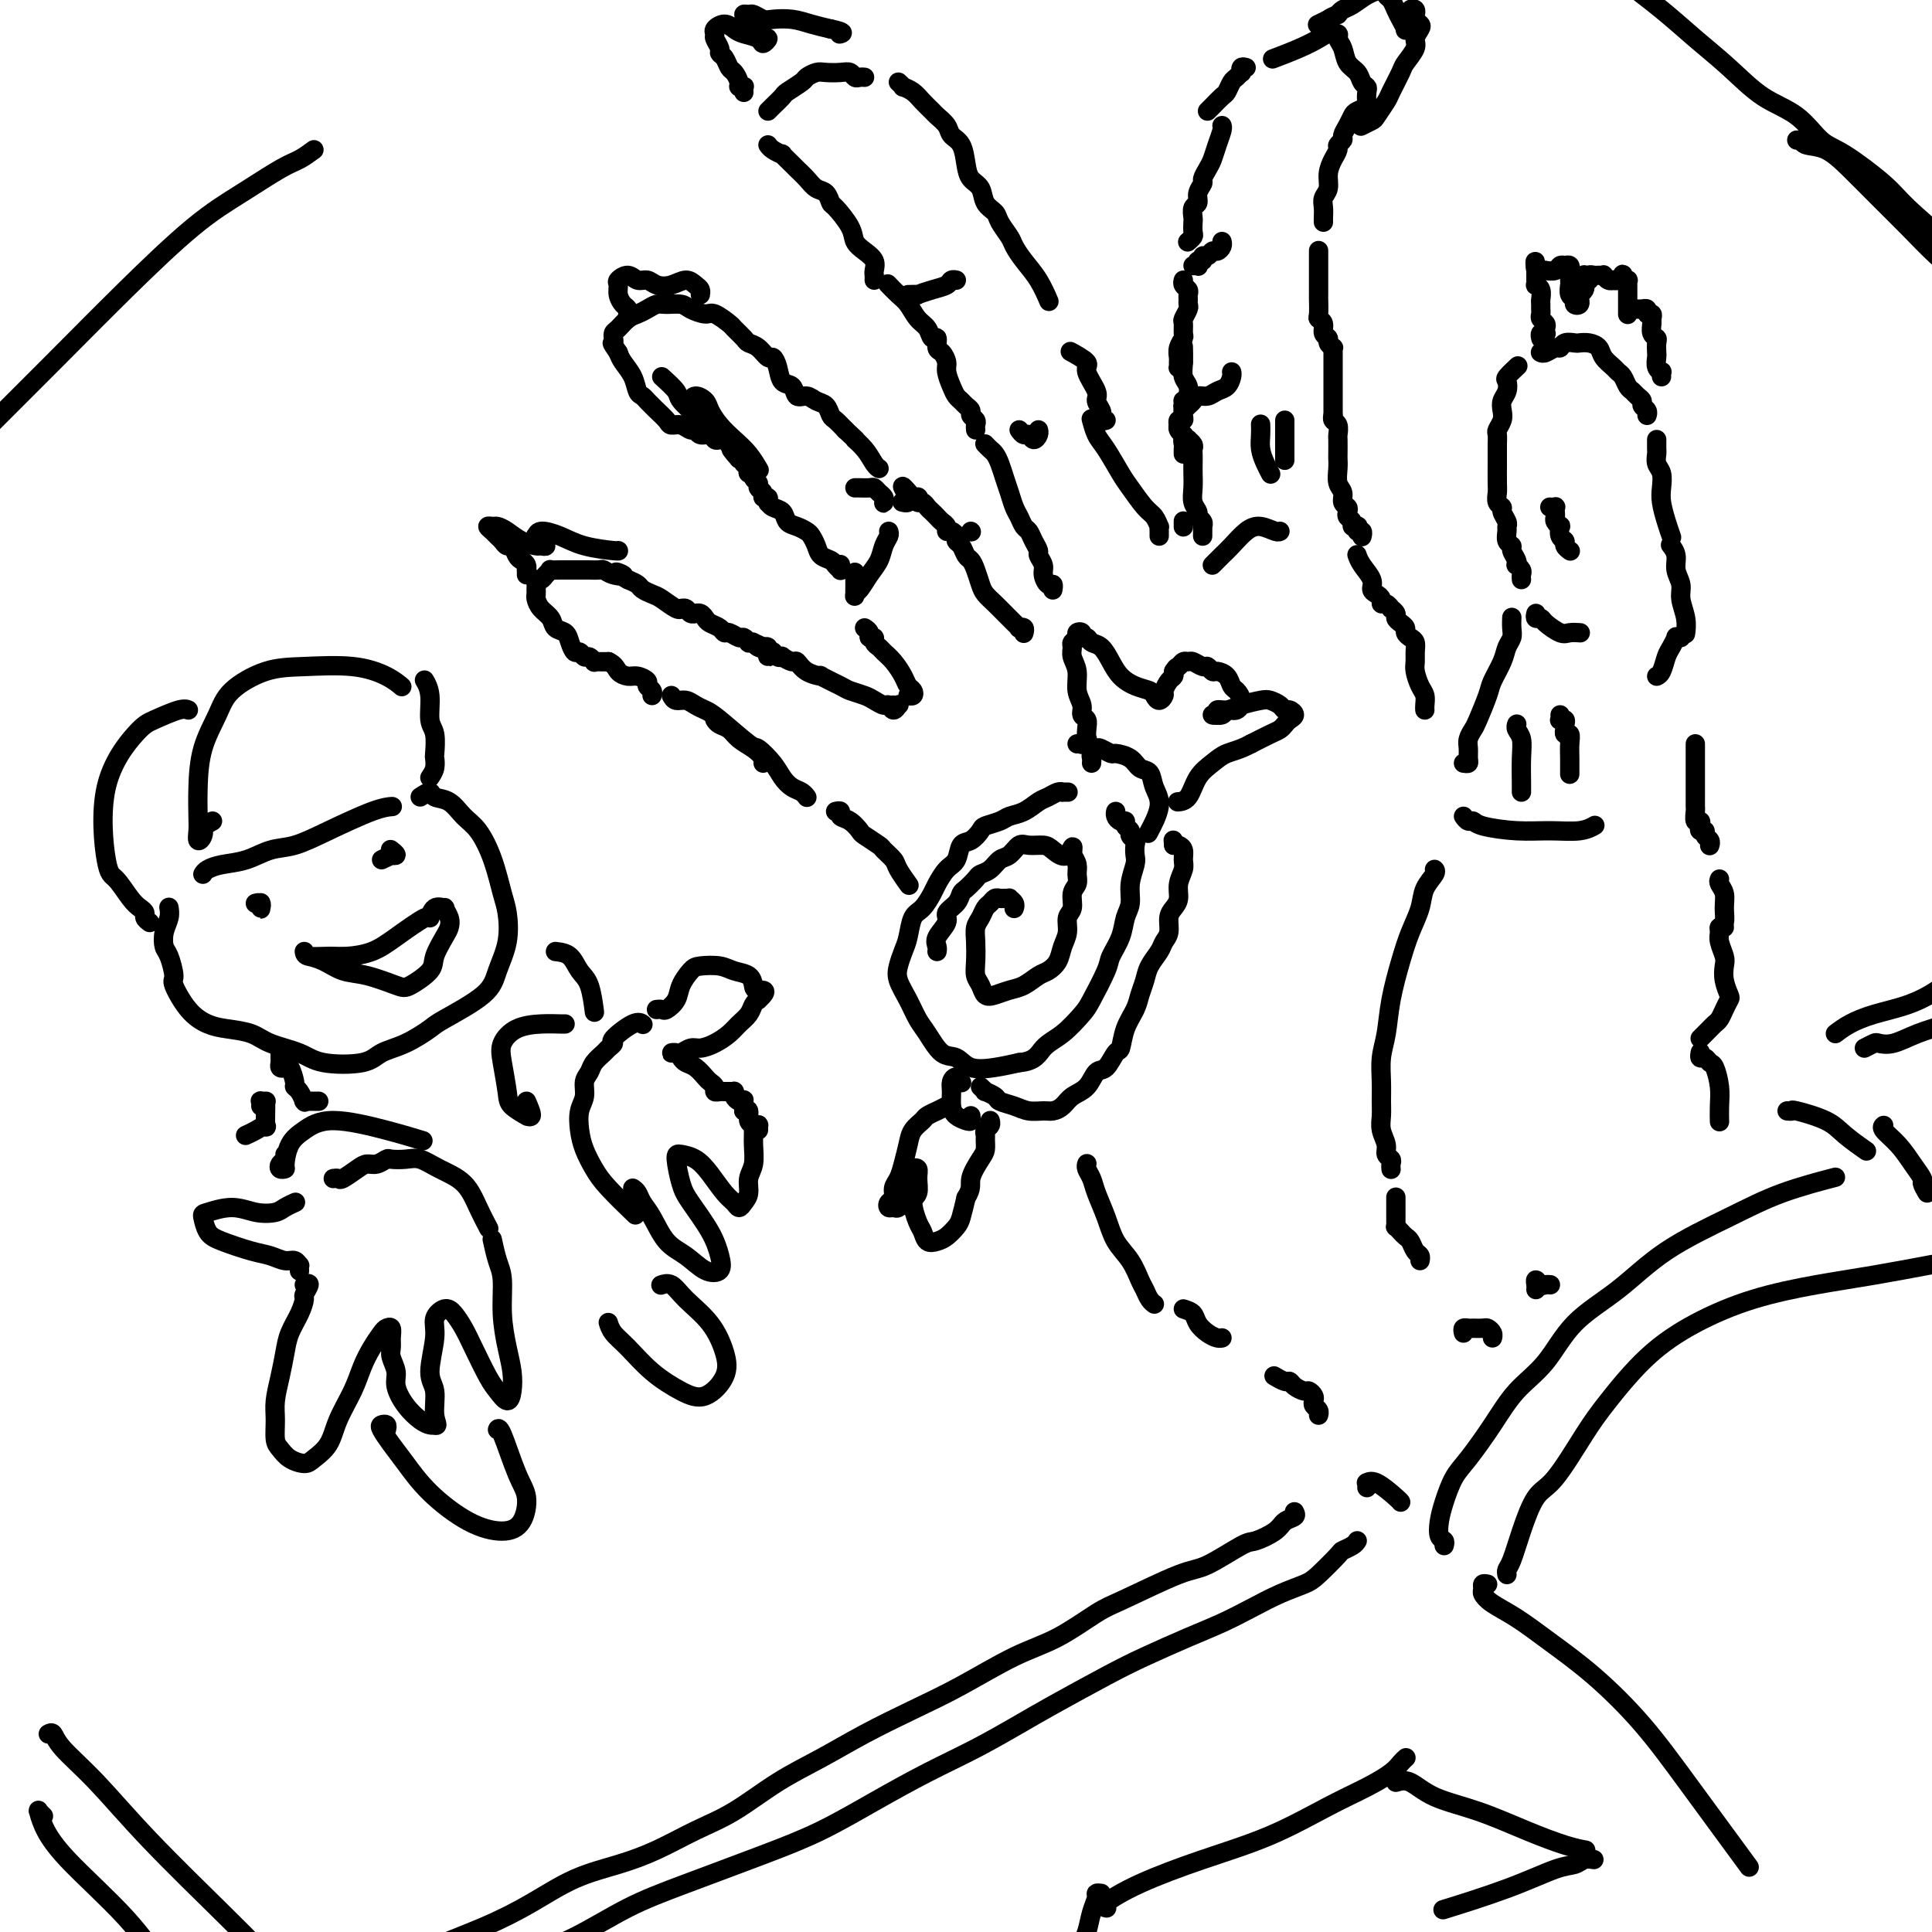 <svg viewBox='0 0 400 400' version='1.1' xmlns='http://www.w3.org/2000/svg' xmlns:xlink='http://www.w3.org/1999/xlink'><g fill='none' stroke='rgb(0,0,0)' stroke-width='4' stroke-linecap='round' stroke-linejoin='round'><path d='M288,242c0.009,0.088 0.017,0.176 0,0c-0.017,-0.176 -0.061,-0.616 0,-1c0.061,-0.384 0.227,-0.711 0,-1c-0.227,-0.289 -0.845,-0.541 -1,-1c-0.155,-0.459 0.155,-1.125 0,-2c-0.155,-0.875 -0.774,-1.959 -1,-3c-0.226,-1.041 -0.057,-2.040 0,-3c0.057,-0.960 0.003,-1.881 0,-3c-0.003,-1.119 0.044,-2.437 0,-4c-0.044,-1.563 -0.178,-3.372 0,-5c0.178,-1.628 0.668,-3.075 1,-5c0.332,-1.925 0.508,-4.328 1,-7c0.492,-2.672 1.302,-5.612 2,-8c0.698,-2.388 1.283,-4.223 2,-6c0.717,-1.777 1.565,-3.495 2,-5c0.435,-1.505 0.457,-2.795 1,-4c0.543,-1.205 1.608,-2.324 2,-3c0.392,-0.676 0.112,-0.907 0,-1c-0.112,-0.093 -0.056,-0.046 0,0'/><path d='M303,169c0.325,0.445 0.651,0.889 1,1c0.349,0.111 0.722,-0.113 1,0c0.278,0.113 0.460,0.562 2,1c1.540,0.438 4.437,0.863 7,1c2.563,0.137 4.790,-0.015 7,0c2.210,0.015 4.403,0.196 6,0c1.597,-0.196 2.599,-0.770 3,-1c0.401,-0.230 0.200,-0.115 0,0'/><path d='M303,158c0.425,0.065 0.849,0.130 1,0c0.151,-0.130 0.028,-0.455 0,-1c-0.028,-0.545 0.038,-1.312 0,-2c-0.038,-0.688 -0.180,-1.299 0,-2c0.180,-0.701 0.682,-1.493 1,-2c0.318,-0.507 0.452,-0.730 1,-2c0.548,-1.270 1.510,-3.586 2,-5c0.490,-1.414 0.510,-1.925 1,-3c0.490,-1.075 1.452,-2.712 2,-4c0.548,-1.288 0.683,-2.226 1,-3c0.317,-0.774 0.817,-1.383 1,-2c0.183,-0.617 0.049,-1.243 0,-2c-0.049,-0.757 -0.014,-1.645 0,-2c0.014,-0.355 0.007,-0.178 0,0'/><path d='M318,127c-0.104,0.437 -0.208,0.873 0,1c0.208,0.127 0.729,-0.057 1,0c0.271,0.057 0.294,0.355 1,1c0.706,0.645 2.097,1.637 3,2c0.903,0.363 1.320,0.098 2,0c0.680,-0.098 1.623,-0.028 2,0c0.377,0.028 0.189,0.014 0,0'/><path d='M315,120c-0.030,-0.341 -0.059,-0.682 0,-1c0.059,-0.318 0.208,-0.614 0,-1c-0.208,-0.386 -0.773,-0.863 -1,-1c-0.227,-0.137 -0.117,0.066 0,0c0.117,-0.066 0.242,-0.403 0,-1c-0.242,-0.597 -0.850,-1.456 -1,-2c-0.150,-0.544 0.157,-0.775 0,-1c-0.157,-0.225 -0.778,-0.445 -1,-1c-0.222,-0.555 -0.044,-1.444 0,-2c0.044,-0.556 -0.044,-0.778 0,-1c0.044,-0.222 0.222,-0.444 0,-1c-0.222,-0.556 -0.844,-1.445 -1,-2c-0.156,-0.555 0.154,-0.775 0,-1c-0.154,-0.225 -0.773,-0.455 -1,-1c-0.227,-0.545 -0.061,-1.406 0,-2c0.061,-0.594 0.017,-0.923 0,-2c-0.017,-1.077 -0.005,-2.904 0,-4c0.005,-1.096 0.005,-1.463 0,-2c-0.005,-0.537 -0.015,-1.246 0,-2c0.015,-0.754 0.056,-1.553 0,-2c-0.056,-0.447 -0.207,-0.542 0,-1c0.207,-0.458 0.774,-1.278 1,-2c0.226,-0.722 0.111,-1.344 0,-2c-0.111,-0.656 -0.219,-1.346 0,-2c0.219,-0.654 0.763,-1.272 1,-2c0.237,-0.728 0.167,-1.566 0,-2c-0.167,-0.434 -0.429,-0.463 0,-1c0.429,-0.537 1.551,-1.582 2,-2c0.449,-0.418 0.224,-0.209 0,0'/><path d='M319,73c-0.060,-0.033 -0.119,-0.065 0,0c0.119,0.065 0.417,0.228 1,0c0.583,-0.228 1.451,-0.845 2,-1c0.549,-0.155 0.780,0.154 1,0c0.220,-0.154 0.430,-0.771 1,-1c0.570,-0.229 1.500,-0.070 2,0c0.500,0.070 0.572,0.050 1,0c0.428,-0.050 1.214,-0.129 2,0c0.786,0.129 1.573,0.467 2,1c0.427,0.533 0.496,1.260 1,2c0.504,0.740 1.445,1.494 2,2c0.555,0.506 0.726,0.766 1,1c0.274,0.234 0.652,0.444 1,1c0.348,0.556 0.667,1.458 1,2c0.333,0.542 0.682,0.722 1,1c0.318,0.278 0.607,0.653 1,1c0.393,0.347 0.890,0.668 1,1c0.110,0.332 -0.166,0.677 0,1c0.166,0.323 0.776,0.626 1,1c0.224,0.374 0.064,0.821 0,1c-0.064,0.179 -0.032,0.089 0,0'/><path d='M343,91c0.002,0.326 0.004,0.653 0,1c-0.004,0.347 -0.015,0.715 0,1c0.015,0.285 0.056,0.487 0,1c-0.056,0.513 -0.208,1.337 0,2c0.208,0.663 0.778,1.166 1,2c0.222,0.834 0.098,2.000 0,3c-0.098,1.000 -0.171,1.835 0,3c0.171,1.165 0.584,2.660 1,4c0.416,1.340 0.833,2.526 1,3c0.167,0.474 0.083,0.237 0,0'/><path d='M319,70c0.030,0.112 0.060,0.223 0,0c-0.060,-0.223 -0.211,-0.781 0,-1c0.211,-0.219 0.785,-0.100 1,0c0.215,0.100 0.072,0.182 0,0c-0.072,-0.182 -0.072,-0.626 0,-1c0.072,-0.374 0.215,-0.678 0,-1c-0.215,-0.322 -0.790,-0.663 -1,-1c-0.210,-0.337 -0.055,-0.671 0,-1c0.055,-0.329 0.011,-0.652 0,-1c-0.011,-0.348 0.011,-0.719 0,-1c-0.011,-0.281 -0.056,-0.472 0,-1c0.056,-0.528 0.211,-1.395 0,-2c-0.211,-0.605 -0.789,-0.949 -1,-1c-0.211,-0.051 -0.057,0.193 0,0c0.057,-0.193 0.015,-0.821 0,-1c-0.015,-0.179 -0.004,0.092 0,0c0.004,-0.092 0.001,-0.546 0,-1c-0.001,-0.454 -0.000,-0.906 0,-1c0.000,-0.094 0.000,0.171 0,0c-0.000,-0.171 -0.000,-0.777 0,-1c0.000,-0.223 0.000,-0.064 0,0c-0.000,0.064 -0.000,0.032 0,0'/><path d='M318,55c-0.220,-2.094 -0.271,0.171 0,1c0.271,0.829 0.864,0.223 1,0c0.136,-0.223 -0.185,-0.064 0,0c0.185,0.064 0.876,0.031 1,0c0.124,-0.031 -0.320,-0.061 0,0c0.320,0.061 1.405,0.213 2,0c0.595,-0.213 0.699,-0.790 1,-1c0.301,-0.210 0.799,-0.052 1,0c0.201,0.052 0.107,-0.002 0,0c-0.107,0.002 -0.225,0.060 0,0c0.225,-0.060 0.793,-0.238 1,0c0.207,0.238 0.054,0.894 0,1c-0.054,0.106 -0.011,-0.337 0,0c0.011,0.337 -0.012,1.453 0,2c0.012,0.547 0.060,0.526 0,1c-0.060,0.474 -0.226,1.443 0,2c0.226,0.557 0.845,0.700 1,1c0.155,0.300 -0.154,0.756 0,1c0.154,0.244 0.772,0.276 1,0c0.228,-0.276 0.065,-0.862 0,-1c-0.065,-0.138 -0.031,0.170 0,0c0.031,-0.170 0.060,-0.819 0,-1c-0.060,-0.181 -0.208,0.105 0,0c0.208,-0.105 0.774,-0.601 1,-1c0.226,-0.399 0.113,-0.699 0,-1'/><path d='M328,59c0.154,-1.076 0.040,-1.767 0,-2c-0.040,-0.233 -0.007,-0.009 0,0c0.007,0.009 -0.013,-0.198 0,0c0.013,0.198 0.059,0.799 0,1c-0.059,0.201 -0.223,0.001 0,0c0.223,-0.001 0.834,0.196 1,0c0.166,-0.196 -0.114,-0.786 0,-1c0.114,-0.214 0.622,-0.054 1,0c0.378,0.054 0.627,0.000 1,0c0.373,-0.000 0.870,0.052 1,0c0.130,-0.052 -0.106,-0.209 0,0c0.106,0.209 0.554,0.785 1,1c0.446,0.215 0.889,0.071 1,0c0.111,-0.071 -0.110,-0.067 0,0c0.110,0.067 0.551,0.199 1,0c0.449,-0.199 0.905,-0.729 1,-1c0.095,-0.271 -0.171,-0.284 0,0c0.171,0.284 0.778,0.865 1,1c0.222,0.135 0.060,-0.175 0,0c-0.060,0.175 -0.016,0.834 0,1c0.016,0.166 0.004,-0.163 0,0c-0.004,0.163 -0.001,0.817 0,1c0.001,0.183 0.000,-0.105 0,0c-0.000,0.105 -0.000,0.601 0,1c0.000,0.399 0.000,0.699 0,1c-0.000,0.301 -0.000,0.602 0,1c0.000,0.398 0.000,0.891 0,1c-0.000,0.109 -0.000,-0.167 0,0c0.000,0.167 0.000,0.776 0,1c-0.000,0.224 -0.000,0.064 0,0c0.000,-0.064 0.000,-0.032 0,0'/><path d='M339,64c0.455,-0.009 0.910,-0.017 1,0c0.090,0.017 -0.186,0.060 0,0c0.186,-0.060 0.835,-0.224 1,0c0.165,0.224 -0.153,0.837 0,1c0.153,0.163 0.777,-0.125 1,0c0.223,0.125 0.046,0.662 0,1c-0.046,0.338 0.040,0.476 0,1c-0.040,0.524 -0.207,1.435 0,2c0.207,0.565 0.786,0.785 1,1c0.214,0.215 0.061,0.426 0,1c-0.061,0.574 -0.030,1.512 0,2c0.030,0.488 0.061,0.527 0,1c-0.061,0.473 -0.212,1.381 0,2c0.212,0.619 0.789,0.949 1,1c0.211,0.051 0.057,-0.179 0,0c-0.057,0.179 -0.016,0.765 0,1c0.016,0.235 0.008,0.117 0,0'/><path d='M321,105c-0.113,-0.006 -0.226,-0.013 0,0c0.226,0.013 0.792,0.045 1,0c0.208,-0.045 0.060,-0.165 0,0c-0.060,0.165 -0.030,0.617 0,1c0.030,0.383 0.059,0.698 0,1c-0.059,0.302 -0.208,0.592 0,1c0.208,0.408 0.773,0.935 1,1c0.227,0.065 0.117,-0.333 0,0c-0.117,0.333 -0.241,1.396 0,2c0.241,0.604 0.848,0.750 1,1c0.152,0.250 -0.151,0.606 0,1c0.151,0.394 0.758,0.827 1,1c0.242,0.173 0.121,0.087 0,0'/><path d='M323,148c0.030,0.417 0.061,0.834 0,1c-0.061,0.166 -0.212,0.082 0,0c0.212,-0.082 0.788,-0.161 1,0c0.212,0.161 0.061,0.564 0,1c-0.061,0.436 -0.030,0.907 0,1c0.030,0.093 0.061,-0.191 0,0c-0.061,0.191 -0.212,0.857 0,1c0.212,0.143 0.789,-0.238 1,0c0.211,0.238 0.057,1.095 0,2c-0.057,0.905 -0.015,1.859 0,3c0.015,1.141 0.004,2.469 0,3c-0.004,0.531 -0.002,0.266 0,0'/><path d='M314,150c0.030,-0.075 0.061,-0.151 0,0c-0.061,0.151 -0.212,0.527 0,1c0.212,0.473 0.789,1.041 1,2c0.211,0.959 0.057,2.309 0,4c-0.057,1.691 -0.015,3.725 0,5c0.015,1.275 0.004,1.793 0,2c-0.004,0.207 -0.002,0.104 0,0'/><path d='M346,113c-0.122,-0.155 -0.244,-0.310 0,0c0.244,0.310 0.854,1.086 1,2c0.146,0.914 -0.171,1.965 0,3c0.171,1.035 0.830,2.054 1,3c0.170,0.946 -0.150,1.821 0,3c0.150,1.179 0.771,2.664 1,4c0.229,1.336 0.065,2.525 0,3c-0.065,0.475 -0.033,0.238 0,0'/><path d='M348,132c-0.446,0.050 -0.893,0.101 -1,0c-0.107,-0.101 0.125,-0.353 0,0c-0.125,0.353 -0.608,1.310 -1,2c-0.392,0.690 -0.693,1.113 -1,2c-0.307,0.887 -0.621,2.239 -1,3c-0.379,0.761 -0.823,0.932 -1,1c-0.177,0.068 -0.089,0.034 0,0'/><path d='M351,154c0.000,0.450 0.000,0.900 0,1c-0.000,0.100 -0.000,-0.149 0,0c0.000,0.149 0.000,0.697 0,1c-0.000,0.303 -0.000,0.361 0,1c0.000,0.639 0.000,1.857 0,3c-0.000,1.143 -0.001,2.209 0,3c0.001,0.791 0.004,1.307 0,2c-0.004,0.693 -0.015,1.561 0,2c0.015,0.439 0.055,0.447 0,1c-0.055,0.553 -0.207,1.650 0,2c0.207,0.350 0.772,-0.047 1,0c0.228,0.047 0.117,0.537 0,1c-0.117,0.463 -0.242,0.898 0,1c0.242,0.102 0.849,-0.130 1,0c0.151,0.130 -0.156,0.623 0,1c0.156,0.377 0.774,0.637 1,1c0.226,0.363 0.061,0.828 0,1c-0.061,0.172 -0.017,0.049 0,0c0.017,-0.049 0.009,-0.025 0,0'/><path d='M356,182c-0.115,0.265 -0.231,0.530 0,1c0.231,0.470 0.808,1.145 1,2c0.192,0.855 0.000,1.889 0,3c-0.000,1.111 0.192,2.299 0,3c-0.192,0.701 -0.769,0.915 -1,1c-0.231,0.085 -0.115,0.043 0,0'/><path d='M289,248c0.000,-0.128 0.000,-0.256 0,0c-0.000,0.256 -0.000,0.894 0,1c0.000,0.106 0.000,-0.322 0,0c-0.000,0.322 -0.001,1.392 0,2c0.001,0.608 0.003,0.754 0,1c-0.003,0.246 -0.012,0.591 0,1c0.012,0.409 0.045,0.882 0,1c-0.045,0.118 -0.167,-0.119 0,0c0.167,0.119 0.623,0.595 1,1c0.377,0.405 0.675,0.739 1,1c0.325,0.261 0.675,0.448 1,1c0.325,0.552 0.623,1.467 1,2c0.377,0.533 0.832,0.682 1,1c0.168,0.318 0.048,0.805 0,1c-0.048,0.195 -0.024,0.097 0,0'/><path d='M303,276c-0.098,-0.423 -0.195,-0.846 0,-1c0.195,-0.154 0.683,-0.038 1,0c0.317,0.038 0.463,-0.000 1,0c0.537,0.000 1.464,0.039 2,0c0.536,-0.039 0.680,-0.155 1,0c0.320,0.155 0.817,0.580 1,1c0.183,0.420 0.052,0.834 0,1c-0.052,0.166 -0.026,0.083 0,0'/><path d='M318,267c0.024,-0.279 0.049,-0.558 0,-1c-0.049,-0.442 -0.171,-1.047 0,-1c0.171,0.047 0.633,0.744 1,1c0.367,0.256 0.637,0.069 1,0c0.363,-0.069 0.818,-0.020 1,0c0.182,0.020 0.091,0.010 0,0'/><path d='M357,192c-0.431,-0.074 -0.861,-0.148 -1,0c-0.139,0.148 0.014,0.517 0,1c-0.014,0.483 -0.196,1.079 0,2c0.196,0.921 0.771,2.168 1,3c0.229,0.832 0.111,1.248 0,2c-0.111,0.752 -0.215,1.840 0,3c0.215,1.160 0.748,2.391 1,3c0.252,0.609 0.222,0.597 0,1c-0.222,0.403 -0.637,1.221 -1,2c-0.363,0.779 -0.675,1.519 -1,2c-0.325,0.481 -0.662,0.704 -1,1c-0.338,0.296 -0.678,0.667 -1,1c-0.322,0.333 -0.625,0.628 -1,1c-0.375,0.372 -0.821,0.821 -1,1c-0.179,0.179 -0.089,0.090 0,0'/><path d='M352,218c0.024,-0.121 0.048,-0.242 0,0c-0.048,0.242 -0.167,0.847 0,1c0.167,0.153 0.619,-0.147 1,0c0.381,0.147 0.691,0.740 1,1c0.309,0.260 0.619,0.186 1,1c0.381,0.814 0.834,2.517 1,4c0.166,1.483 0.045,2.745 0,4c-0.045,1.255 -0.013,2.501 0,3c0.013,0.499 0.006,0.249 0,0'/><path d='M295,147c-0.022,-0.236 -0.044,-0.472 0,-1c0.044,-0.528 0.155,-1.349 0,-2c-0.155,-0.651 -0.577,-1.134 -1,-2c-0.423,-0.866 -0.848,-2.116 -1,-3c-0.152,-0.884 -0.031,-1.403 0,-2c0.031,-0.597 -0.030,-1.273 0,-2c0.030,-0.727 0.149,-1.504 0,-2c-0.149,-0.496 -0.566,-0.710 -1,-1c-0.434,-0.290 -0.886,-0.655 -1,-1c-0.114,-0.345 0.109,-0.671 0,-1c-0.109,-0.329 -0.550,-0.661 -1,-1c-0.450,-0.339 -0.908,-0.683 -1,-1c-0.092,-0.317 0.182,-0.606 0,-1c-0.182,-0.394 -0.818,-0.893 -1,-1c-0.182,-0.107 0.092,0.178 0,0c-0.092,-0.178 -0.551,-0.821 -1,-1c-0.449,-0.179 -0.889,0.105 -1,0c-0.111,-0.105 0.107,-0.598 0,-1c-0.107,-0.402 -0.540,-0.714 -1,-1c-0.460,-0.286 -0.946,-0.546 -1,-1c-0.054,-0.454 0.326,-1.101 0,-2c-0.326,-0.899 -1.357,-2.050 -2,-3c-0.643,-0.950 -0.898,-1.700 -1,-2c-0.102,-0.300 -0.051,-0.150 0,0'/><path d='M282,111c0.008,-0.032 0.016,-0.065 0,0c-0.016,0.065 -0.056,0.227 0,0c0.056,-0.227 0.207,-0.845 0,-1c-0.207,-0.155 -0.772,0.152 -1,0c-0.228,-0.152 -0.117,-0.762 0,-1c0.117,-0.238 0.241,-0.105 0,0c-0.241,0.105 -0.848,0.183 -1,0c-0.152,-0.183 0.151,-0.625 0,-1c-0.151,-0.375 -0.758,-0.681 -1,-1c-0.242,-0.319 -0.121,-0.651 0,-1c0.121,-0.349 0.243,-0.716 0,-1c-0.243,-0.284 -0.850,-0.486 -1,-1c-0.150,-0.514 0.156,-1.340 0,-2c-0.156,-0.660 -0.774,-1.154 -1,-2c-0.226,-0.846 -0.061,-2.043 0,-3c0.061,-0.957 0.017,-1.675 0,-2c-0.017,-0.325 -0.008,-0.258 0,-1c0.008,-0.742 0.016,-2.294 0,-3c-0.016,-0.706 -0.057,-0.568 0,-1c0.057,-0.432 0.211,-1.435 0,-2c-0.211,-0.565 -0.788,-0.690 -1,-1c-0.212,-0.310 -0.061,-0.803 0,-1c0.061,-0.197 0.030,-0.099 0,0'/><path d='M276,86c0.000,-0.303 0.000,-0.606 0,-1c-0.000,-0.394 -0.000,-0.879 0,-1c0.000,-0.121 0.000,0.123 0,0c-0.000,-0.123 -0.000,-0.614 0,-1c0.000,-0.386 0.000,-0.666 0,-1c-0.000,-0.334 -0.000,-0.723 0,-1c0.000,-0.277 0.000,-0.441 0,-1c-0.000,-0.559 -0.000,-1.513 0,-2c0.000,-0.487 0.000,-0.508 0,-1c-0.000,-0.492 -0.000,-1.456 0,-2c0.000,-0.544 0.001,-0.667 0,-1c-0.001,-0.333 -0.004,-0.877 0,-1c0.004,-0.123 0.016,0.174 0,0c-0.016,-0.174 -0.061,-0.819 0,-1c0.061,-0.181 0.228,0.103 0,0c-0.228,-0.103 -0.849,-0.591 -1,-1c-0.151,-0.409 0.170,-0.737 0,-1c-0.170,-0.263 -0.830,-0.459 -1,-1c-0.170,-0.541 0.151,-1.425 0,-2c-0.151,-0.575 -0.772,-0.841 -1,-1c-0.228,-0.159 -0.061,-0.209 0,-1c0.061,-0.791 0.016,-2.321 0,-3c-0.016,-0.679 -0.004,-0.508 0,-1c0.004,-0.492 0.001,-1.647 0,-3c-0.001,-1.353 -0.000,-2.903 0,-4c0.000,-1.097 0.000,-1.742 0,-2c-0.000,-0.258 -0.000,-0.129 0,0'/><path d='M251,117c0.351,-0.348 0.701,-0.697 1,-1c0.299,-0.303 0.546,-0.561 1,-1c0.454,-0.439 1.117,-1.060 2,-2c0.883,-0.940 1.988,-2.199 3,-3c1.012,-0.801 1.931,-1.142 3,-1c1.069,0.142 2.288,0.769 3,1c0.712,0.231 0.918,0.066 1,0c0.082,-0.066 0.041,-0.033 0,0'/><path d='M249,111c-0.002,-0.303 -0.005,-0.606 0,-1c0.005,-0.394 0.016,-0.878 0,-1c-0.016,-0.122 -0.061,0.120 0,0c0.061,-0.120 0.227,-0.601 0,-1c-0.227,-0.399 -0.845,-0.715 -1,-1c-0.155,-0.285 0.155,-0.537 0,-1c-0.155,-0.463 -0.773,-1.136 -1,-2c-0.227,-0.864 -0.061,-1.919 0,-3c0.061,-1.081 0.017,-2.187 0,-3c-0.017,-0.813 -0.009,-1.332 0,-2c0.009,-0.668 0.017,-1.485 0,-2c-0.017,-0.515 -0.061,-0.727 0,-1c0.061,-0.273 0.227,-0.606 0,-1c-0.227,-0.394 -0.845,-0.848 -1,-1c-0.155,-0.152 0.155,-0.003 0,0c-0.155,0.003 -0.774,-0.139 -1,0c-0.226,0.139 -0.061,0.559 0,1c0.061,0.441 0.016,0.902 0,1c-0.016,0.098 -0.004,-0.166 0,0c0.004,0.166 0.001,0.762 0,1c-0.001,0.238 -0.001,0.119 0,0'/><path d='M245,90c0.113,0.081 0.225,0.161 0,0c-0.225,-0.161 -0.789,-0.564 -1,-1c-0.211,-0.436 -0.071,-0.904 0,-1c0.071,-0.096 0.072,0.181 0,0c-0.072,-0.181 -0.216,-0.818 0,-1c0.216,-0.182 0.793,0.092 1,0c0.207,-0.092 0.045,-0.549 0,-1c-0.045,-0.451 0.029,-0.895 0,-1c-0.029,-0.105 -0.159,0.131 0,0c0.159,-0.131 0.609,-0.627 1,-1c0.391,-0.373 0.724,-0.624 1,-1c0.276,-0.376 0.494,-0.878 1,-1c0.506,-0.122 1.298,0.135 2,0c0.702,-0.135 1.312,-0.663 2,-1c0.688,-0.337 1.452,-0.482 2,-1c0.548,-0.518 0.878,-1.409 1,-2c0.122,-0.591 0.035,-0.883 0,-1c-0.035,-0.117 -0.017,-0.058 0,0'/><path d='M261,88c-0.006,-0.156 -0.012,-0.311 0,0c0.012,0.311 0.042,1.089 0,2c-0.042,0.911 -0.156,1.956 0,3c0.156,1.044 0.580,2.089 1,3c0.420,0.911 0.834,1.689 1,2c0.166,0.311 0.083,0.156 0,0'/><path d='M266,87c0.000,0.595 0.000,1.190 0,2c0.000,0.810 0.000,1.833 0,3c0.000,1.167 0.000,2.476 0,3c0.000,0.524 0.000,0.262 0,0'/><path d='M246,82c-0.423,0.453 -0.846,0.907 -1,1c-0.154,0.093 -0.037,-0.174 0,0c0.037,0.174 -0.004,0.791 0,1c0.004,0.209 0.055,0.011 0,0c-0.055,-0.011 -0.215,0.163 0,0c0.215,-0.163 0.804,-0.665 1,-1c0.196,-0.335 0.000,-0.504 0,-1c-0.000,-0.496 0.196,-1.320 0,-2c-0.196,-0.680 -0.785,-1.215 -1,-2c-0.215,-0.785 -0.058,-1.819 0,-3c0.058,-1.181 0.016,-2.510 0,-3c-0.016,-0.490 -0.004,-0.140 0,0c0.004,0.140 0.002,0.070 0,0'/><path d='M245,75c-0.423,0.397 -0.846,0.794 -1,1c-0.154,0.206 -0.037,0.220 0,0c0.037,-0.220 -0.004,-0.674 0,-1c0.004,-0.326 0.054,-0.525 0,-1c-0.054,-0.475 -0.212,-1.225 0,-2c0.212,-0.775 0.793,-1.573 1,-2c0.207,-0.427 0.041,-0.481 0,-1c-0.041,-0.519 0.042,-1.501 0,-2c-0.042,-0.499 -0.208,-0.515 0,-1c0.208,-0.485 0.789,-1.439 1,-2c0.211,-0.561 0.053,-0.727 0,-1c-0.053,-0.273 -0.000,-0.651 0,-1c0.000,-0.349 -0.052,-0.668 0,-1c0.052,-0.332 0.210,-0.677 0,-1c-0.210,-0.323 -0.787,-0.626 -1,-1c-0.213,-0.374 -0.061,-0.821 0,-1c0.061,-0.179 0.030,-0.089 0,0'/><path d='M247,55c0.414,-0.033 0.828,-0.065 1,0c0.172,0.065 0.102,0.229 0,0c-0.102,-0.229 -0.234,-0.850 0,-1c0.234,-0.150 0.836,0.171 1,0c0.164,-0.171 -0.110,-0.833 0,-1c0.110,-0.167 0.604,0.162 1,0c0.396,-0.162 0.695,-0.814 1,-1c0.305,-0.186 0.618,0.094 1,0c0.382,-0.094 0.834,-0.564 1,-1c0.166,-0.436 0.048,-0.839 0,-1c-0.048,-0.161 -0.024,-0.081 0,0'/><path d='M246,50c0.030,-0.026 0.061,-0.053 0,0c-0.061,0.053 -0.212,0.184 0,0c0.212,-0.184 0.788,-0.683 1,-1c0.212,-0.317 0.061,-0.451 0,-1c-0.061,-0.549 -0.031,-1.512 0,-2c0.031,-0.488 0.065,-0.502 0,-1c-0.065,-0.498 -0.228,-1.480 0,-2c0.228,-0.520 0.849,-0.576 1,-1c0.151,-0.424 -0.167,-1.215 0,-2c0.167,-0.785 0.818,-1.564 1,-2c0.182,-0.436 -0.105,-0.530 0,-1c0.105,-0.470 0.603,-1.317 1,-2c0.397,-0.683 0.695,-1.202 1,-2c0.305,-0.798 0.618,-1.874 1,-3c0.382,-1.126 0.834,-2.303 1,-3c0.166,-0.697 0.048,-0.913 0,-1c-0.048,-0.087 -0.024,-0.043 0,0'/><path d='M274,46c-0.009,-0.246 -0.017,-0.491 0,-1c0.017,-0.509 0.060,-1.280 0,-2c-0.060,-0.720 -0.222,-1.387 0,-2c0.222,-0.613 0.829,-1.172 1,-2c0.171,-0.828 -0.094,-1.924 0,-3c0.094,-1.076 0.546,-2.133 1,-3c0.454,-0.867 0.909,-1.544 1,-2c0.091,-0.456 -0.183,-0.689 0,-1c0.183,-0.311 0.821,-0.699 1,-1c0.179,-0.301 -0.102,-0.515 0,-1c0.102,-0.485 0.588,-1.242 1,-2c0.412,-0.758 0.751,-1.516 1,-2c0.249,-0.484 0.407,-0.693 1,-1c0.593,-0.307 1.620,-0.711 2,-1c0.380,-0.289 0.114,-0.462 0,-1c-0.114,-0.538 -0.076,-1.442 0,-2c0.076,-0.558 0.189,-0.772 0,-1c-0.189,-0.228 -0.682,-0.470 -1,-1c-0.318,-0.530 -0.462,-1.347 -1,-2c-0.538,-0.653 -1.471,-1.142 -2,-2c-0.529,-0.858 -0.654,-2.084 -1,-3c-0.346,-0.916 -0.912,-1.522 -1,-2c-0.088,-0.478 0.301,-0.828 0,-1c-0.301,-0.172 -1.293,-0.165 -2,0c-0.707,0.165 -1.128,0.487 -2,1c-0.872,0.513 -2.196,1.215 -4,2c-1.804,0.785 -4.087,1.653 -5,2c-0.913,0.347 -0.457,0.174 0,0'/><path d='M282,26c-0.211,0.105 -0.423,0.210 0,0c0.423,-0.210 1.479,-0.735 2,-1c0.521,-0.265 0.505,-0.268 1,-1c0.495,-0.732 1.499,-2.192 2,-3c0.501,-0.808 0.497,-0.965 1,-2c0.503,-1.035 1.511,-2.950 2,-4c0.489,-1.050 0.458,-1.237 1,-2c0.542,-0.763 1.658,-2.102 2,-3c0.342,-0.898 -0.091,-1.355 0,-2c0.091,-0.645 0.704,-1.480 1,-2c0.296,-0.520 0.275,-0.727 0,-1c-0.275,-0.273 -0.805,-0.613 -1,-1c-0.195,-0.387 -0.056,-0.823 0,-1c0.056,-0.177 0.029,-0.097 0,0c-0.029,0.097 -0.061,0.211 0,0c0.061,-0.211 0.213,-0.747 0,-1c-0.213,-0.253 -0.793,-0.222 -1,0c-0.207,0.222 -0.041,0.635 0,1c0.041,0.365 -0.045,0.680 0,1c0.045,0.320 0.219,0.644 0,1c-0.219,0.356 -0.832,0.744 -1,1c-0.168,0.256 0.109,0.381 0,0c-0.109,-0.381 -0.605,-1.269 -1,-2c-0.395,-0.731 -0.689,-1.304 -1,-2c-0.311,-0.696 -0.639,-1.514 -1,-2c-0.361,-0.486 -0.755,-0.639 -1,-1c-0.245,-0.361 -0.342,-0.931 -1,-1c-0.658,-0.069 -1.877,0.363 -3,1c-1.123,0.637 -2.148,1.479 -3,2c-0.852,0.521 -1.529,0.720 -2,1c-0.471,0.280 -0.735,0.640 -1,1'/><path d='M277,3c-1.881,0.786 -1.583,0.750 -2,1c-0.417,0.250 -1.548,0.786 -2,1c-0.452,0.214 -0.226,0.107 0,0'/><path d='M258,14c-0.416,-0.120 -0.832,-0.241 -1,0c-0.168,0.241 -0.087,0.842 0,1c0.087,0.158 0.179,-0.127 0,0c-0.179,0.127 -0.629,0.668 -1,1c-0.371,0.332 -0.663,0.457 -1,1c-0.337,0.543 -0.717,1.505 -1,2c-0.283,0.495 -0.468,0.525 -1,1c-0.532,0.475 -1.413,1.397 -2,2c-0.587,0.603 -0.882,0.887 -1,1c-0.118,0.113 -0.059,0.057 0,0'/><path d='M240,111c0.005,-0.295 0.011,-0.591 0,-1c-0.011,-0.409 -0.037,-0.932 0,-1c0.037,-0.068 0.138,0.318 0,0c-0.138,-0.318 -0.516,-1.342 -1,-2c-0.484,-0.658 -1.075,-0.951 -2,-2c-0.925,-1.049 -2.185,-2.853 -3,-4c-0.815,-1.147 -1.185,-1.638 -2,-3c-0.815,-1.362 -2.075,-3.594 -3,-5c-0.925,-1.406 -1.516,-1.985 -2,-3c-0.484,-1.015 -0.861,-2.466 -1,-3c-0.139,-0.534 -0.040,-0.153 0,0c0.040,0.153 0.020,0.076 0,0'/><path d='M218,122c-0.022,0.126 -0.043,0.252 0,0c0.043,-0.252 0.151,-0.884 0,-1c-0.151,-0.116 -0.562,0.282 -1,0c-0.438,-0.282 -0.905,-1.244 -1,-2c-0.095,-0.756 0.182,-1.306 0,-2c-0.182,-0.694 -0.822,-1.533 -1,-2c-0.178,-0.467 0.107,-0.562 0,-1c-0.107,-0.438 -0.606,-1.219 -1,-2c-0.394,-0.781 -0.683,-1.563 -1,-2c-0.317,-0.437 -0.662,-0.528 -1,-1c-0.338,-0.472 -0.668,-1.323 -1,-2c-0.332,-0.677 -0.666,-1.179 -1,-2c-0.334,-0.821 -0.667,-1.960 -1,-3c-0.333,-1.040 -0.667,-1.981 -1,-3c-0.333,-1.019 -0.664,-2.116 -1,-3c-0.336,-0.884 -0.678,-1.557 -1,-2c-0.322,-0.443 -0.625,-0.658 -1,-1c-0.375,-0.342 -0.821,-0.812 -1,-1c-0.179,-0.188 -0.089,-0.094 0,0'/><path d='M211,89c0.332,0.459 0.663,0.918 1,1c0.337,0.082 0.679,-0.213 1,0c0.321,0.213 0.622,0.933 1,1c0.378,0.067 0.832,-0.521 1,-1c0.168,-0.479 0.048,-0.851 0,-1c-0.048,-0.149 -0.024,-0.074 0,0'/><path d='M202,89c-0.032,-0.333 -0.064,-0.667 0,-1c0.064,-0.333 0.224,-0.667 0,-1c-0.224,-0.333 -0.834,-0.666 -1,-1c-0.166,-0.334 0.110,-0.669 0,-1c-0.110,-0.331 -0.608,-0.659 -1,-1c-0.392,-0.341 -0.679,-0.696 -1,-1c-0.321,-0.304 -0.677,-0.558 -1,-1c-0.323,-0.442 -0.612,-1.073 -1,-2c-0.388,-0.927 -0.874,-2.151 -1,-3c-0.126,-0.849 0.107,-1.322 0,-2c-0.107,-0.678 -0.553,-1.561 -1,-2c-0.447,-0.439 -0.896,-0.434 -1,-1c-0.104,-0.566 0.138,-1.703 0,-2c-0.138,-0.297 -0.655,0.244 -1,0c-0.345,-0.244 -0.516,-1.274 -1,-2c-0.484,-0.726 -1.279,-1.148 -2,-2c-0.721,-0.852 -1.369,-2.136 -2,-3c-0.631,-0.864 -1.247,-1.310 -2,-2c-0.753,-0.690 -1.644,-1.626 -2,-2c-0.356,-0.374 -0.178,-0.187 0,0'/><path d='M229,87c-0.425,0.118 -0.850,0.235 -1,0c-0.150,-0.235 -0.024,-0.823 0,-1c0.024,-0.177 -0.055,0.058 0,0c0.055,-0.058 0.242,-0.410 0,-1c-0.242,-0.590 -0.913,-1.419 -1,-2c-0.087,-0.581 0.410,-0.912 0,-2c-0.410,-1.088 -1.729,-2.931 -2,-4c-0.271,-1.069 0.504,-1.365 0,-2c-0.504,-0.635 -2.287,-1.610 -3,-2c-0.713,-0.390 -0.357,-0.195 0,0'/><path d='M188,61c0.914,-0.024 1.827,-0.049 2,0c0.173,0.049 -0.395,0.171 0,0c0.395,-0.171 1.752,-0.634 3,-1c1.248,-0.366 2.386,-0.634 3,-1c0.614,-0.366 0.704,-0.829 1,-1c0.296,-0.171 0.799,-0.049 1,0c0.201,0.049 0.101,0.024 0,0'/><path d='M181,58c0.012,-0.357 0.024,-0.714 0,-1c-0.024,-0.286 -0.084,-0.501 0,-1c0.084,-0.499 0.313,-1.283 0,-2c-0.313,-0.717 -1.169,-1.367 -2,-2c-0.831,-0.633 -1.636,-1.248 -2,-2c-0.364,-0.752 -0.286,-1.640 -1,-3c-0.714,-1.360 -2.221,-3.193 -3,-4c-0.779,-0.807 -0.829,-0.587 -1,-1c-0.171,-0.413 -0.464,-1.457 -1,-2c-0.536,-0.543 -1.314,-0.584 -2,-1c-0.686,-0.416 -1.278,-1.207 -2,-2c-0.722,-0.793 -1.573,-1.588 -2,-2c-0.427,-0.412 -0.430,-0.440 -1,-1c-0.570,-0.560 -1.708,-1.653 -2,-2c-0.292,-0.347 0.262,0.051 0,0c-0.262,-0.051 -1.338,-0.550 -2,-1c-0.662,-0.450 -0.909,-0.852 -1,-1c-0.091,-0.148 -0.026,-0.042 0,0c0.026,0.042 0.013,0.021 0,0'/><path d='M159,23c0.203,-0.212 0.407,-0.424 1,-1c0.593,-0.576 1.577,-1.517 2,-2c0.423,-0.483 0.286,-0.508 1,-1c0.714,-0.492 2.278,-1.452 3,-2c0.722,-0.548 0.603,-0.684 1,-1c0.397,-0.316 1.311,-0.813 2,-1c0.689,-0.187 1.154,-0.064 2,0c0.846,0.064 2.073,0.070 3,0c0.927,-0.070 1.555,-0.215 2,0c0.445,0.215 0.707,0.790 1,1c0.293,0.210 0.617,0.057 1,0c0.383,-0.057 0.824,-0.016 1,0c0.176,0.016 0.088,0.008 0,0'/><path d='M186,17c0.471,0.441 0.942,0.881 1,1c0.058,0.119 -0.298,-0.085 0,0c0.298,0.085 1.250,0.459 2,1c0.750,0.541 1.299,1.247 2,2c0.701,0.753 1.553,1.551 2,2c0.447,0.449 0.487,0.549 1,1c0.513,0.451 1.498,1.251 2,2c0.502,0.749 0.520,1.445 1,2c0.480,0.555 1.423,0.967 2,2c0.577,1.033 0.789,2.686 1,4c0.211,1.314 0.423,2.290 1,3c0.577,0.710 1.521,1.153 2,2c0.479,0.847 0.495,2.099 1,3c0.505,0.901 1.499,1.451 2,2c0.501,0.549 0.508,1.097 1,2c0.492,0.903 1.470,2.162 2,3c0.530,0.838 0.612,1.255 1,2c0.388,0.745 1.083,1.818 2,3c0.917,1.182 2.054,2.472 3,4c0.946,1.528 1.699,3.294 2,4c0.301,0.706 0.151,0.353 0,0'/><path d='M154,19c0.009,0.112 0.017,0.224 0,0c-0.017,-0.224 -0.060,-0.785 0,-1c0.060,-0.215 0.223,-0.084 0,0c-0.223,0.084 -0.833,0.121 -1,0c-0.167,-0.121 0.109,-0.400 0,-1c-0.109,-0.600 -0.603,-1.522 -1,-2c-0.397,-0.478 -0.699,-0.513 -1,-1c-0.301,-0.487 -0.602,-1.426 -1,-2c-0.398,-0.574 -0.893,-0.783 -1,-1c-0.107,-0.217 0.173,-0.441 0,-1c-0.173,-0.559 -0.800,-1.453 -1,-2c-0.200,-0.547 0.028,-0.746 0,-1c-0.028,-0.254 -0.312,-0.563 0,-1c0.312,-0.437 1.221,-1.002 2,-1c0.779,0.002 1.429,0.571 2,1c0.571,0.429 1.064,0.718 2,1c0.936,0.282 2.314,0.557 3,1c0.686,0.443 0.678,1.054 1,1c0.322,-0.054 0.973,-0.774 1,-1c0.027,-0.226 -0.572,0.041 -1,0c-0.428,-0.041 -0.686,-0.389 -1,-1c-0.314,-0.611 -0.685,-1.485 -1,-2c-0.315,-0.515 -0.576,-0.670 -1,-1c-0.424,-0.330 -1.013,-0.834 -1,-1c0.013,-0.166 0.628,0.007 1,0c0.372,-0.007 0.500,-0.195 1,0c0.500,0.195 1.372,0.773 2,1c0.628,0.227 1.014,0.102 2,0c0.986,-0.102 2.573,-0.181 4,0c1.427,0.181 2.693,0.623 4,1c1.307,0.377 2.653,0.688 4,1'/><path d='M172,6c3.244,0.689 2.356,0.911 2,1c-0.356,0.089 -0.178,0.044 0,0'/><path d='M245,108c0.000,-0.113 0.000,-0.226 0,0c0.000,0.226 0.000,0.793 0,1c0.000,0.207 0.000,0.056 0,0c-0.000,-0.056 -0.000,-0.016 0,0c0.000,0.016 0.000,0.008 0,0'/><path d='M221,164c0.118,0.002 0.236,0.004 0,0c-0.236,-0.004 -0.825,-0.013 -1,0c-0.175,0.013 0.064,0.049 0,0c-0.064,-0.049 -0.430,-0.182 -1,0c-0.570,0.182 -1.345,0.679 -2,1c-0.655,0.321 -1.191,0.468 -2,1c-0.809,0.532 -1.889,1.451 -3,2c-1.111,0.549 -2.251,0.729 -3,1c-0.749,0.271 -1.108,0.634 -2,1c-0.892,0.366 -2.318,0.735 -3,1c-0.682,0.265 -0.619,0.426 -1,1c-0.381,0.574 -1.205,1.561 -2,2c-0.795,0.439 -1.560,0.329 -2,1c-0.440,0.671 -0.554,2.123 -1,3c-0.446,0.877 -1.222,1.178 -2,2c-0.778,0.822 -1.556,2.166 -2,3c-0.444,0.834 -0.553,1.157 -1,2c-0.447,0.843 -1.234,2.207 -2,3c-0.766,0.793 -1.513,1.016 -2,2c-0.487,0.984 -0.713,2.731 -1,4c-0.287,1.269 -0.635,2.062 -1,3c-0.365,0.938 -0.748,2.020 -1,3c-0.252,0.980 -0.374,1.857 0,3c0.374,1.143 1.244,2.553 2,4c0.756,1.447 1.397,2.931 2,4c0.603,1.069 1.167,1.723 2,3c0.833,1.277 1.933,3.176 3,4c1.067,0.824 2.100,0.571 3,1c0.900,0.429 1.665,1.539 3,2c1.335,0.461 3.238,0.275 5,0c1.762,-0.275 3.381,-0.637 5,-1'/><path d='M211,220c3.425,-0.246 3.986,-1.862 5,-3c1.014,-1.138 2.480,-1.798 4,-3c1.520,-1.202 3.094,-2.947 4,-4c0.906,-1.053 1.146,-1.416 2,-3c0.854,-1.584 2.324,-4.391 3,-6c0.676,-1.609 0.558,-2.022 1,-3c0.442,-0.978 1.443,-2.520 2,-4c0.557,-1.480 0.671,-2.896 1,-4c0.329,-1.104 0.872,-1.896 1,-3c0.128,-1.104 -0.161,-2.519 0,-4c0.161,-1.481 0.771,-3.027 1,-4c0.229,-0.973 0.076,-1.374 0,-2c-0.076,-0.626 -0.077,-1.477 0,-2c0.077,-0.523 0.232,-0.719 0,-1c-0.232,-0.281 -0.849,-0.649 -1,-1c-0.151,-0.351 0.166,-0.685 0,-1c-0.166,-0.315 -0.815,-0.610 -1,-1c-0.185,-0.390 0.094,-0.875 0,-1c-0.094,-0.125 -0.561,0.111 -1,0c-0.439,-0.111 -0.849,-0.568 -1,-1c-0.151,-0.432 -0.043,-0.838 0,-1c0.043,-0.162 0.022,-0.081 0,0'/><path d='M226,158c0.026,-0.337 0.053,-0.675 0,-1c-0.053,-0.325 -0.185,-0.638 0,-1c0.185,-0.362 0.686,-0.775 1,-1c0.314,-0.225 0.440,-0.263 1,0c0.560,0.263 1.555,0.828 2,1c0.445,0.172 0.342,-0.051 1,0c0.658,0.051 2.077,0.374 3,1c0.923,0.626 1.350,1.556 2,2c0.650,0.444 1.522,0.404 2,1c0.478,0.596 0.561,1.830 1,3c0.439,1.170 1.234,2.277 1,4c-0.234,1.723 -1.495,4.064 -2,5c-0.505,0.936 -0.252,0.468 0,0'/><path d='M203,225c0.480,0.446 0.961,0.893 1,1c0.039,0.107 -0.363,-0.125 0,0c0.363,0.125 1.490,0.608 2,1c0.510,0.392 0.401,0.694 1,1c0.599,0.306 1.904,0.616 3,1c1.096,0.384 1.983,0.843 3,1c1.017,0.157 2.163,0.013 3,0c0.837,-0.013 1.365,0.105 2,0c0.635,-0.105 1.377,-0.431 2,-1c0.623,-0.569 1.126,-1.379 2,-2c0.874,-0.621 2.118,-1.053 3,-2c0.882,-0.947 1.401,-2.409 2,-3c0.599,-0.591 1.278,-0.311 2,-1c0.722,-0.689 1.489,-2.347 2,-3c0.511,-0.653 0.767,-0.299 1,-1c0.233,-0.701 0.443,-2.456 1,-4c0.557,-1.544 1.463,-2.879 2,-4c0.537,-1.121 0.707,-2.030 1,-3c0.293,-0.970 0.709,-2.002 1,-3c0.291,-0.998 0.455,-1.962 1,-3c0.545,-1.038 1.469,-2.151 2,-3c0.531,-0.849 0.668,-1.434 1,-2c0.332,-0.566 0.858,-1.113 1,-2c0.142,-0.887 -0.102,-2.114 0,-3c0.102,-0.886 0.549,-1.430 1,-2c0.451,-0.570 0.906,-1.164 1,-2c0.094,-0.836 -0.174,-1.912 0,-3c0.174,-1.088 0.790,-2.186 1,-3c0.210,-0.814 0.015,-1.342 0,-2c-0.015,-0.658 0.150,-1.446 0,-2c-0.150,-0.554 -0.614,-0.872 -1,-1c-0.386,-0.128 -0.693,-0.064 -1,0'/><path d='M243,175c-0.167,-1.833 -0.083,-0.917 0,0'/><path d='M210,188c-0.032,0.083 -0.064,0.166 0,0c0.064,-0.166 0.224,-0.580 0,-1c-0.224,-0.420 -0.834,-0.845 -1,-1c-0.166,-0.155 0.110,-0.038 0,0c-0.110,0.038 -0.607,-0.002 -1,0c-0.393,0.002 -0.682,0.045 -1,0c-0.318,-0.045 -0.663,-0.178 -1,0c-0.337,0.178 -0.665,0.669 -1,1c-0.335,0.331 -0.678,0.504 -1,1c-0.322,0.496 -0.623,1.316 -1,2c-0.377,0.684 -0.830,1.233 -1,2c-0.170,0.767 -0.057,1.754 0,3c0.057,1.246 0.059,2.751 0,4c-0.059,1.249 -0.179,2.240 0,3c0.179,0.760 0.655,1.288 1,2c0.345,0.712 0.557,1.610 1,2c0.443,0.390 1.115,0.274 2,0c0.885,-0.274 1.981,-0.705 3,-1c1.019,-0.295 1.960,-0.452 3,-1c1.040,-0.548 2.178,-1.486 3,-2c0.822,-0.514 1.330,-0.603 2,-1c0.670,-0.397 1.504,-1.102 2,-2c0.496,-0.898 0.654,-1.987 1,-3c0.346,-1.013 0.881,-1.948 1,-3c0.119,-1.052 -0.179,-2.221 0,-3c0.179,-0.779 0.833,-1.167 1,-2c0.167,-0.833 -0.154,-2.110 0,-3c0.154,-0.890 0.784,-1.393 1,-2c0.216,-0.607 0.020,-1.317 0,-2c-0.020,-0.683 0.137,-1.338 0,-2c-0.137,-0.662 -0.569,-1.331 -1,-2'/><path d='M222,177c0.398,-3.360 -0.106,-0.758 -1,0c-0.894,0.758 -2.179,-0.326 -3,-1c-0.821,-0.674 -1.179,-0.939 -2,-1c-0.821,-0.061 -2.107,0.081 -3,0c-0.893,-0.081 -1.395,-0.386 -2,0c-0.605,0.386 -1.313,1.464 -2,2c-0.687,0.536 -1.354,0.529 -2,1c-0.646,0.471 -1.273,1.421 -2,2c-0.727,0.579 -1.555,0.788 -2,1c-0.445,0.212 -0.505,0.427 -1,1c-0.495,0.573 -1.423,1.503 -2,2c-0.577,0.497 -0.803,0.559 -1,1c-0.197,0.441 -0.364,1.259 -1,2c-0.636,0.741 -1.740,1.404 -2,2c-0.260,0.596 0.322,1.127 0,2c-0.322,0.873 -1.550,2.090 -2,3c-0.450,0.910 -0.121,1.514 0,2c0.121,0.486 0.035,0.853 0,1c-0.035,0.147 -0.017,0.073 0,0'/><path d='M223,154c0.453,-0.034 0.906,-0.067 1,0c0.094,0.067 -0.170,0.235 0,0c0.170,-0.235 0.773,-0.874 1,-1c0.227,-0.126 0.076,0.262 0,0c-0.076,-0.262 -0.077,-1.174 0,-2c0.077,-0.826 0.232,-1.565 0,-2c-0.232,-0.435 -0.851,-0.567 -1,-1c-0.149,-0.433 0.170,-1.166 0,-2c-0.170,-0.834 -0.831,-1.767 -1,-3c-0.169,-1.233 0.155,-2.764 0,-4c-0.155,-1.236 -0.789,-2.177 -1,-3c-0.211,-0.823 -0.000,-1.528 0,-2c0.000,-0.472 -0.211,-0.711 0,-1c0.211,-0.289 0.844,-0.628 1,-1c0.156,-0.372 -0.166,-0.776 0,-1c0.166,-0.224 0.821,-0.269 1,0c0.179,0.269 -0.118,0.851 0,1c0.118,0.149 0.650,-0.136 1,0c0.350,0.136 0.519,0.695 1,1c0.481,0.305 1.274,0.358 2,1c0.726,0.642 1.385,1.873 2,3c0.615,1.127 1.187,2.149 2,3c0.813,0.851 1.868,1.531 3,2c1.132,0.469 2.341,0.726 3,1c0.659,0.274 0.768,0.564 1,1c0.232,0.436 0.588,1.018 1,1c0.412,-0.018 0.881,-0.635 1,-1c0.119,-0.365 -0.112,-0.479 0,-1c0.112,-0.521 0.569,-1.448 1,-2c0.431,-0.552 0.838,-0.729 1,-1c0.162,-0.271 0.081,-0.635 0,-1'/><path d='M243,139c0.644,-1.093 0.754,-0.825 1,-1c0.246,-0.175 0.629,-0.794 1,-1c0.371,-0.206 0.730,0.001 1,0c0.270,-0.001 0.453,-0.211 1,0c0.547,0.211 1.460,0.843 2,1c0.540,0.157 0.708,-0.161 1,0c0.292,0.161 0.708,0.802 1,1c0.292,0.198 0.461,-0.047 1,0c0.539,0.047 1.449,0.384 2,1c0.551,0.616 0.743,1.509 1,2c0.257,0.491 0.579,0.580 1,1c0.421,0.420 0.941,1.170 1,2c0.059,0.830 -0.344,1.740 -1,2c-0.656,0.260 -1.564,-0.131 -2,0c-0.436,0.131 -0.398,0.782 -1,1c-0.602,0.218 -1.842,0.003 -2,0c-0.158,-0.003 0.766,0.206 1,0c0.234,-0.206 -0.223,-0.826 0,-1c0.223,-0.174 1.124,0.100 2,0c0.876,-0.100 1.726,-0.573 3,-1c1.274,-0.427 2.971,-0.809 4,-1c1.029,-0.191 1.391,-0.192 2,0c0.609,0.192 1.467,0.576 2,1c0.533,0.424 0.742,0.887 1,1c0.258,0.113 0.564,-0.124 1,0c0.436,0.124 1.002,0.610 1,1c-0.002,0.390 -0.572,0.685 -1,1c-0.428,0.315 -0.713,0.652 -1,1c-0.287,0.348 -0.577,0.709 -1,1c-0.423,0.291 -0.978,0.512 -2,1c-1.022,0.488 -2.511,1.244 -4,2'/><path d='M259,154c-2.385,1.292 -3.848,1.523 -5,2c-1.152,0.477 -1.994,1.200 -3,2c-1.006,0.800 -2.177,1.678 -3,3c-0.823,1.322 -1.299,3.087 -2,4c-0.701,0.913 -1.629,0.975 -2,1c-0.371,0.025 -0.186,0.012 0,0'/><path d='M199,224c0.083,0.133 0.165,0.266 0,0c-0.165,-0.266 -0.578,-0.930 -1,-1c-0.422,-0.070 -0.853,0.454 -1,1c-0.147,0.546 -0.011,1.114 0,2c0.011,0.886 -0.102,2.090 0,3c0.102,0.910 0.420,1.526 1,2c0.580,0.474 1.424,0.808 2,1c0.576,0.192 0.886,0.244 1,0c0.114,-0.244 0.033,-0.784 0,-1c-0.033,-0.216 -0.016,-0.108 0,0'/><path d='M196,229c0.242,-0.120 0.483,-0.240 0,0c-0.483,0.240 -1.691,0.840 -2,1c-0.309,0.160 0.282,-0.121 0,0c-0.282,0.121 -1.438,0.644 -2,1c-0.562,0.356 -0.532,0.546 -1,1c-0.468,0.454 -1.436,1.171 -2,2c-0.564,0.829 -0.725,1.770 -1,3c-0.275,1.230 -0.666,2.749 -1,4c-0.334,1.251 -0.612,2.234 -1,3c-0.388,0.766 -0.886,1.315 -1,2c-0.114,0.685 0.154,1.505 0,2c-0.154,0.495 -0.732,0.663 -1,1c-0.268,0.337 -0.227,0.841 0,1c0.227,0.159 0.639,-0.027 1,0c0.361,0.027 0.670,0.267 1,0c0.330,-0.267 0.681,-1.039 1,-2c0.319,-0.961 0.607,-2.109 1,-3c0.393,-0.891 0.891,-1.525 1,-2c0.109,-0.475 -0.172,-0.793 0,-1c0.172,-0.207 0.795,-0.305 1,0c0.205,0.305 -0.009,1.012 0,2c0.009,0.988 0.239,2.258 0,3c-0.239,0.742 -0.948,0.956 -1,2c-0.052,1.044 0.552,2.919 1,4c0.448,1.081 0.740,1.369 1,2c0.260,0.631 0.489,1.604 1,2c0.511,0.396 1.303,0.214 2,0c0.697,-0.214 1.300,-0.459 2,-1c0.700,-0.541 1.496,-1.376 2,-2c0.504,-0.624 0.715,-1.035 1,-2c0.285,-0.965 0.642,-2.482 1,-4'/><path d='M200,248c1.359,-2.080 0.757,-2.781 1,-4c0.243,-1.219 1.332,-2.957 2,-4c0.668,-1.043 0.915,-1.393 1,-2c0.085,-0.607 0.009,-1.473 0,-2c-0.009,-0.527 0.050,-0.716 0,-1c-0.050,-0.284 -0.209,-0.664 0,-1c0.209,-0.336 0.787,-0.629 1,-1c0.213,-0.371 0.061,-0.820 0,-1c-0.061,-0.180 -0.030,-0.090 0,0'/><path d='M201,110c0.000,0.000 0.100,0.100 0.1,0.1'/><path d='M212,131c-0.032,0.112 -0.064,0.223 0,0c0.064,-0.223 0.224,-0.781 0,-1c-0.224,-0.219 -0.833,-0.099 -1,0c-0.167,0.099 0.107,0.178 0,0c-0.107,-0.178 -0.596,-0.614 -1,-1c-0.404,-0.386 -0.724,-0.721 -1,-1c-0.276,-0.279 -0.508,-0.501 -1,-1c-0.492,-0.499 -1.245,-1.275 -2,-2c-0.755,-0.725 -1.512,-1.397 -2,-2c-0.488,-0.603 -0.708,-1.135 -1,-2c-0.292,-0.865 -0.657,-2.063 -1,-3c-0.343,-0.937 -0.666,-1.613 -1,-2c-0.334,-0.387 -0.681,-0.486 -1,-1c-0.319,-0.514 -0.611,-1.443 -1,-2c-0.389,-0.557 -0.874,-0.741 -1,-1c-0.126,-0.259 0.107,-0.594 0,-1c-0.107,-0.406 -0.553,-0.882 -1,-1c-0.447,-0.118 -0.893,0.123 -1,0c-0.107,-0.123 0.126,-0.610 0,-1c-0.126,-0.390 -0.611,-0.683 -1,-1c-0.389,-0.317 -0.682,-0.658 -1,-1c-0.318,-0.342 -0.660,-0.684 -1,-1c-0.340,-0.316 -0.679,-0.607 -1,-1c-0.321,-0.393 -0.626,-0.890 -1,-1c-0.374,-0.110 -0.819,0.167 -1,0c-0.181,-0.167 -0.100,-0.777 0,-1c0.100,-0.223 0.219,-0.060 0,0c-0.219,0.060 -0.777,0.017 -1,0c-0.223,-0.017 -0.112,-0.009 0,0'/><path d='M189,103c-3.726,-4.393 -1.542,-1.375 -1,0c0.542,1.375 -0.560,1.107 -1,1c-0.440,-0.107 -0.220,-0.054 0,0'/><path d='M184,110c0.095,0.269 0.191,0.538 0,1c-0.191,0.462 -0.668,1.118 -1,2c-0.332,0.882 -0.520,1.992 -1,3c-0.480,1.008 -1.253,1.916 -2,3c-0.747,1.084 -1.468,2.346 -2,3c-0.532,0.654 -0.875,0.701 -1,1c-0.125,0.299 -0.034,0.850 0,0c0.034,-0.850 0.010,-3.100 0,-4c-0.010,-0.900 -0.005,-0.450 0,0'/><path d='M183,103c0.006,0.398 0.013,0.797 0,1c-0.013,0.203 -0.044,0.212 0,0c0.044,-0.212 0.163,-0.645 0,-1c-0.163,-0.355 -0.608,-0.631 -1,-1c-0.392,-0.369 -0.732,-0.831 -1,-1c-0.268,-0.169 -0.464,-0.045 -1,0c-0.536,0.045 -1.414,0.012 -2,0c-0.586,-0.012 -0.882,-0.003 -1,0c-0.118,0.003 -0.059,0.002 0,0'/><path d='M174,117c0.001,-0.113 0.001,-0.226 0,0c-0.001,0.226 -0.004,0.790 0,1c0.004,0.210 0.013,0.067 0,0c-0.013,-0.067 -0.049,-0.059 0,0c0.049,0.059 0.182,0.168 0,0c-0.182,-0.168 -0.679,-0.612 -1,-1c-0.321,-0.388 -0.467,-0.720 -1,-1c-0.533,-0.280 -1.455,-0.509 -2,-1c-0.545,-0.491 -0.713,-1.244 -1,-2c-0.287,-0.756 -0.692,-1.516 -1,-2c-0.308,-0.484 -0.520,-0.693 -1,-1c-0.480,-0.307 -1.229,-0.713 -2,-1c-0.771,-0.287 -1.566,-0.455 -2,-1c-0.434,-0.545 -0.509,-1.465 -1,-2c-0.491,-0.535 -1.398,-0.683 -2,-1c-0.602,-0.317 -0.897,-0.802 -1,-1c-0.103,-0.198 -0.012,-0.109 0,0c0.012,0.109 -0.053,0.236 0,0c0.053,-0.236 0.226,-0.837 0,-1c-0.226,-0.163 -0.849,0.111 -1,0c-0.151,-0.111 0.171,-0.608 0,-1c-0.171,-0.392 -0.834,-0.679 -1,-1c-0.166,-0.321 0.165,-0.677 0,-1c-0.165,-0.323 -0.828,-0.612 -1,-1c-0.172,-0.388 0.146,-0.873 0,-1c-0.146,-0.127 -0.756,0.106 -1,0c-0.244,-0.106 -0.121,-0.550 0,-1c0.121,-0.450 0.238,-0.904 0,-1c-0.238,-0.096 -0.833,0.166 -1,0c-0.167,-0.166 0.095,-0.762 0,-1c-0.095,-0.238 -0.548,-0.119 -1,0'/><path d='M153,95c-3.250,-3.626 -0.874,-1.690 0,-1c0.874,0.690 0.248,0.133 0,0c-0.248,-0.133 -0.118,0.157 0,0c0.118,-0.157 0.224,-0.760 0,-1c-0.224,-0.240 -0.777,-0.116 -1,0c-0.223,0.116 -0.115,0.223 0,0c0.115,-0.223 0.238,-0.778 0,-1c-0.238,-0.222 -0.838,-0.111 -1,0c-0.162,0.111 0.112,0.222 0,0c-0.112,-0.222 -0.611,-0.776 -1,-1c-0.389,-0.224 -0.668,-0.117 -1,0c-0.332,0.117 -0.718,0.243 -1,0c-0.282,-0.243 -0.459,-0.854 -1,-1c-0.541,-0.146 -1.444,0.172 -2,0c-0.556,-0.172 -0.764,-0.833 -1,-1c-0.236,-0.167 -0.501,0.159 -1,0c-0.499,-0.159 -1.233,-0.802 -2,-1c-0.767,-0.198 -1.568,0.049 -2,0c-0.432,-0.049 -0.497,-0.395 -1,-1c-0.503,-0.605 -1.444,-1.470 -2,-2c-0.556,-0.530 -0.725,-0.725 -1,-1c-0.275,-0.275 -0.655,-0.630 -1,-1c-0.345,-0.370 -0.656,-0.757 -1,-1c-0.344,-0.243 -0.721,-0.344 -1,-1c-0.279,-0.656 -0.460,-1.869 -1,-3c-0.540,-1.131 -1.440,-2.180 -2,-3c-0.560,-0.820 -0.780,-1.410 -1,-2'/><path d='M128,73c-1.773,-2.554 -1.205,-1.940 -1,-2c0.205,-0.060 0.047,-0.793 0,-1c-0.047,-0.207 0.018,0.113 0,0c-0.018,-0.113 -0.118,-0.660 0,-1c0.118,-0.340 0.455,-0.473 1,-1c0.545,-0.527 1.300,-1.447 2,-2c0.700,-0.553 1.346,-0.737 2,-1c0.654,-0.263 1.315,-0.604 2,-1c0.685,-0.396 1.395,-0.848 2,-1c0.605,-0.152 1.105,-0.004 2,0c0.895,0.004 2.184,-0.135 3,0c0.816,0.135 1.159,0.546 2,1c0.841,0.454 2.180,0.951 3,1c0.820,0.049 1.122,-0.352 2,0c0.878,0.352 2.332,1.455 3,2c0.668,0.545 0.550,0.532 1,1c0.450,0.468 1.468,1.416 2,2c0.532,0.584 0.576,0.802 1,1c0.424,0.198 1.226,0.375 2,1c0.774,0.625 1.521,1.696 2,2c0.479,0.304 0.691,-0.159 1,0c0.309,0.159 0.716,0.942 1,2c0.284,1.058 0.446,2.392 1,3c0.554,0.608 1.500,0.491 2,1c0.500,0.509 0.554,1.646 1,2c0.446,0.354 1.285,-0.075 2,0c0.715,0.075 1.308,0.653 2,1c0.692,0.347 1.485,0.464 2,1c0.515,0.536 0.754,1.490 1,2c0.246,0.510 0.499,0.574 1,1c0.501,0.426 1.251,1.213 2,2'/><path d='M175,89c4.073,3.779 2.254,2.228 2,2c-0.254,-0.228 1.056,0.867 2,2c0.944,1.133 1.524,2.305 2,3c0.476,0.695 0.850,0.913 1,1c0.150,0.087 0.075,0.044 0,0'/><path d='M179,130c0.455,0.303 0.910,0.606 1,1c0.090,0.394 -0.184,0.878 0,1c0.184,0.122 0.826,-0.120 1,0c0.174,0.120 -0.118,0.602 0,1c0.118,0.398 0.647,0.712 1,1c0.353,0.288 0.529,0.549 1,1c0.471,0.451 1.238,1.091 2,2c0.762,0.909 1.521,2.086 2,3c0.479,0.914 0.678,1.565 1,2c0.322,0.435 0.767,0.653 1,1c0.233,0.347 0.255,0.824 0,1c-0.255,0.176 -0.787,0.050 -1,0c-0.213,-0.050 -0.106,-0.025 0,0'/><path d='M185,146c-0.107,-0.010 -0.214,-0.021 0,0c0.214,0.021 0.749,0.073 1,0c0.251,-0.073 0.219,-0.271 0,0c-0.219,0.271 -0.624,1.012 -1,1c-0.376,-0.012 -0.724,-0.777 -1,-1c-0.276,-0.223 -0.480,0.096 -1,0c-0.520,-0.096 -1.356,-0.608 -2,-1c-0.644,-0.392 -1.094,-0.665 -2,-1c-0.906,-0.335 -2.266,-0.732 -3,-1c-0.734,-0.268 -0.841,-0.405 -2,-1c-1.159,-0.595 -3.370,-1.647 -4,-2c-0.630,-0.353 0.321,-0.007 0,0c-0.321,0.007 -1.913,-0.324 -3,-1c-1.087,-0.676 -1.667,-1.697 -2,-2c-0.333,-0.303 -0.419,0.111 -1,0c-0.581,-0.111 -1.657,-0.747 -2,-1c-0.343,-0.253 0.048,-0.122 0,0c-0.048,0.122 -0.535,0.234 -1,0c-0.465,-0.234 -0.909,-0.813 -1,-1c-0.091,-0.187 0.172,0.017 0,0c-0.172,-0.017 -0.777,-0.257 -1,0c-0.223,0.257 -0.064,1.011 0,1c0.064,-0.011 0.031,-0.788 0,-1c-0.031,-0.212 -0.061,0.139 0,0c0.061,-0.139 0.212,-0.769 0,-1c-0.212,-0.231 -0.788,-0.062 -1,0c-0.212,0.062 -0.061,0.018 0,0c0.061,-0.018 0.030,-0.009 0,0'/><path d='M158,134c-4.128,-1.872 -0.948,-0.553 0,0c0.948,0.553 -0.338,0.340 -1,0c-0.662,-0.340 -0.701,-0.808 -1,-1c-0.299,-0.192 -0.857,-0.108 -1,0c-0.143,0.108 0.130,0.240 0,0c-0.130,-0.240 -0.664,-0.852 -1,-1c-0.336,-0.148 -0.475,0.168 -1,0c-0.525,-0.168 -1.436,-0.818 -2,-1c-0.564,-0.182 -0.781,0.105 -1,0c-0.219,-0.105 -0.441,-0.602 -1,-1c-0.559,-0.398 -1.455,-0.695 -2,-1c-0.545,-0.305 -0.737,-0.617 -1,-1c-0.263,-0.383 -0.595,-0.839 -1,-1c-0.405,-0.161 -0.883,-0.029 -1,0c-0.117,0.029 0.127,-0.045 0,0c-0.127,0.045 -0.624,0.210 -1,0c-0.376,-0.210 -0.632,-0.795 -1,-1c-0.368,-0.205 -0.847,-0.030 -1,0c-0.153,0.030 0.019,-0.086 0,0c-0.019,0.086 -0.228,0.374 -1,0c-0.772,-0.374 -2.107,-1.410 -3,-2c-0.893,-0.590 -1.342,-0.736 -2,-1c-0.658,-0.264 -1.523,-0.648 -2,-1c-0.477,-0.352 -0.565,-0.672 -1,-1c-0.435,-0.328 -1.218,-0.664 -2,-1'/><path d='M130,120c-4.467,-2.409 -1.635,-1.430 -1,-1c0.635,0.430 -0.928,0.311 -2,0c-1.072,-0.311 -1.652,-0.815 -2,-1c-0.348,-0.185 -0.465,-0.049 -1,0c-0.535,0.049 -1.490,0.013 -2,0c-0.510,-0.013 -0.575,-0.003 -1,0c-0.425,0.003 -1.209,0.000 -2,0c-0.791,-0.000 -1.588,0.003 -2,0c-0.412,-0.003 -0.439,-0.011 -1,0c-0.561,0.011 -1.657,0.041 -2,0c-0.343,-0.041 0.066,-0.151 0,0c-0.066,0.151 -0.606,0.565 -1,1c-0.394,0.435 -0.641,0.890 -1,1c-0.359,0.110 -0.829,-0.126 -1,0c-0.171,0.126 -0.044,0.614 0,1c0.044,0.386 0.005,0.669 0,1c-0.005,0.331 0.025,0.708 0,1c-0.025,0.292 -0.105,0.497 0,1c0.105,0.503 0.395,1.303 1,2c0.605,0.697 1.524,1.291 2,2c0.476,0.709 0.509,1.534 1,2c0.491,0.466 1.441,0.574 2,1c0.559,0.426 0.727,1.171 1,2c0.273,0.829 0.651,1.743 1,2c0.349,0.257 0.667,-0.141 1,0c0.333,0.141 0.680,0.822 1,1c0.320,0.178 0.613,-0.149 1,0c0.387,0.149 0.867,0.772 1,1c0.133,0.228 -0.079,0.061 0,0c0.079,-0.061 0.451,-0.018 1,0c0.549,0.018 1.274,0.009 2,0'/><path d='M126,137c1.438,0.698 1.533,1.444 2,2c0.467,0.556 1.306,0.922 2,1c0.694,0.078 1.244,-0.133 2,0c0.756,0.133 1.719,0.610 2,1c0.281,0.390 -0.121,0.692 0,1c0.121,0.308 0.763,0.621 1,1c0.237,0.379 0.068,0.822 0,1c-0.068,0.178 -0.034,0.089 0,0'/><path d='M139,144c0.244,0.446 0.488,0.893 1,1c0.512,0.107 1.293,-0.125 2,0c0.707,0.125 1.339,0.605 2,1c0.661,0.395 1.350,0.703 2,1c0.650,0.297 1.262,0.583 3,2c1.738,1.417 4.601,3.966 6,5c1.399,1.034 1.334,0.553 2,1c0.666,0.447 2.063,1.822 3,3c0.937,1.178 1.414,2.158 2,3c0.586,0.842 1.281,1.546 2,2c0.719,0.454 1.461,0.658 2,1c0.539,0.342 0.876,0.823 1,1c0.124,0.177 0.035,0.051 0,0c-0.035,-0.051 -0.018,-0.025 0,0'/><path d='M109,119c0.006,-0.446 0.013,-0.892 0,-1c-0.013,-0.108 -0.045,0.121 0,0c0.045,-0.121 0.167,-0.592 0,-1c-0.167,-0.408 -0.622,-0.753 -1,-1c-0.378,-0.247 -0.679,-0.395 -1,-1c-0.321,-0.605 -0.663,-1.667 -1,-2c-0.337,-0.333 -0.669,0.065 -1,0c-0.331,-0.065 -0.660,-0.592 -1,-1c-0.340,-0.408 -0.691,-0.698 -1,-1c-0.309,-0.302 -0.575,-0.615 -1,-1c-0.425,-0.385 -1.009,-0.843 -1,-1c0.009,-0.157 0.612,-0.014 1,0c0.388,0.014 0.562,-0.102 1,0c0.438,0.102 1.142,0.421 2,1c0.858,0.579 1.872,1.419 3,2c1.128,0.581 2.370,0.903 3,1c0.630,0.097 0.648,-0.031 1,0c0.352,0.031 1.036,0.220 1,0c-0.036,-0.220 -0.794,-0.848 -1,-1c-0.206,-0.152 0.138,0.171 0,0c-0.138,-0.171 -0.760,-0.838 -1,-1c-0.240,-0.162 -0.099,0.181 0,0c0.099,-0.181 0.156,-0.886 1,-1c0.844,-0.114 2.475,0.362 4,1c1.525,0.638 2.945,1.439 5,2c2.055,0.561 4.746,0.882 6,1c1.254,0.118 1.073,0.034 1,0c-0.073,-0.034 -0.036,-0.017 0,0'/><path d='M130,65c-0.002,0.543 -0.003,1.085 0,1c0.003,-0.085 0.011,-0.799 0,-1c-0.011,-0.201 -0.041,0.111 0,0c0.041,-0.111 0.153,-0.645 0,-1c-0.153,-0.355 -0.571,-0.531 -1,-1c-0.429,-0.469 -0.869,-1.232 -1,-2c-0.131,-0.768 0.048,-1.541 0,-2c-0.048,-0.459 -0.323,-0.603 0,-1c0.323,-0.397 1.244,-1.047 2,-1c0.756,0.047 1.347,0.793 2,1c0.653,0.207 1.369,-0.124 2,0c0.631,0.124 1.178,0.701 2,1c0.822,0.299 1.919,0.318 3,0c1.081,-0.318 2.146,-0.975 3,-1c0.854,-0.025 1.497,0.581 2,1c0.503,0.419 0.866,0.651 1,1c0.134,0.349 0.038,0.814 0,1c-0.038,0.186 -0.019,0.093 0,0'/><path d='M137,78c1.240,1.124 2.481,2.249 3,3c0.519,0.751 0.318,1.130 1,2c0.682,0.870 2.247,2.231 3,3c0.753,0.769 0.696,0.945 1,1c0.304,0.055 0.971,-0.012 1,0c0.029,0.012 -0.579,0.104 -1,0c-0.421,-0.104 -0.656,-0.404 -1,-1c-0.344,-0.596 -0.797,-1.489 -1,-2c-0.203,-0.511 -0.154,-0.639 0,-1c0.154,-0.361 0.414,-0.953 1,-1c0.586,-0.047 1.497,0.451 2,1c0.503,0.549 0.597,1.149 1,2c0.403,0.851 1.113,1.952 2,3c0.887,1.048 1.949,2.044 3,3c1.051,0.956 2.091,1.873 3,3c0.909,1.127 1.688,2.465 2,3c0.312,0.535 0.156,0.268 0,0'/><path d='M148,149c0.237,0.358 0.474,0.715 1,1c0.526,0.285 1.342,0.497 2,1c0.658,0.503 1.157,1.298 2,2c0.843,0.702 2.030,1.312 3,2c0.970,0.688 1.723,1.454 2,2c0.277,0.546 0.079,0.870 0,1c-0.079,0.130 -0.040,0.065 0,0'/><path d='M173,168c0.468,-0.098 0.935,-0.196 1,0c0.065,0.196 -0.273,0.686 0,1c0.273,0.314 1.157,0.450 2,1c0.843,0.550 1.644,1.513 2,2c0.356,0.487 0.265,0.499 1,1c0.735,0.501 2.296,1.490 3,2c0.704,0.510 0.553,0.539 1,1c0.447,0.461 1.493,1.353 2,2c0.507,0.647 0.476,1.050 1,2c0.524,0.950 1.603,2.448 2,3c0.397,0.552 0.114,0.158 0,0c-0.114,-0.158 -0.057,-0.079 0,0'/><path d='M225,241c0.026,-0.069 0.052,-0.137 0,0c-0.052,0.137 -0.181,0.480 0,1c0.181,0.520 0.671,1.219 1,2c0.329,0.781 0.498,1.645 1,3c0.502,1.355 1.339,3.202 2,5c0.661,1.798 1.147,3.546 2,5c0.853,1.454 2.075,2.614 3,4c0.925,1.386 1.555,2.998 2,4c0.445,1.002 0.707,1.392 1,2c0.293,0.608 0.617,1.433 1,2c0.383,0.567 0.824,0.876 1,1c0.176,0.124 0.088,0.062 0,0'/><path d='M245,271c0.779,0.249 1.557,0.497 2,1c0.443,0.503 0.550,1.259 1,2c0.450,0.741 1.244,1.467 2,2c0.756,0.533 1.473,0.874 2,1c0.527,0.126 0.865,0.036 1,0c0.135,-0.036 0.068,-0.018 0,0'/><path d='M264,285c-0.200,-0.119 -0.401,-0.238 0,0c0.401,0.238 1.402,0.834 2,1c0.598,0.166 0.791,-0.096 1,0c0.209,0.096 0.435,0.551 1,1c0.565,0.449 1.471,0.894 2,1c0.529,0.106 0.681,-0.126 1,0c0.319,0.126 0.803,0.612 1,1c0.197,0.388 0.105,0.679 0,1c-0.105,0.321 -0.224,0.674 0,1c0.224,0.326 0.791,0.626 1,1c0.209,0.374 0.060,0.821 0,1c-0.060,0.179 -0.030,0.089 0,0'/><path d='M299,320c0.108,-0.377 0.217,-0.755 0,-1c-0.217,-0.245 -0.758,-0.359 -1,-1c-0.242,-0.641 -0.183,-1.810 0,-3c0.183,-1.190 0.490,-2.400 1,-4c0.510,-1.600 1.223,-3.590 2,-5c0.777,-1.410 1.617,-2.241 3,-4c1.383,-1.759 3.308,-4.445 5,-7c1.692,-2.555 3.152,-4.978 5,-7c1.848,-2.022 4.083,-3.642 6,-6c1.917,-2.358 3.515,-5.453 6,-8c2.485,-2.547 5.858,-4.546 9,-7c3.142,-2.454 6.052,-5.362 10,-8c3.948,-2.638 8.935,-5.006 13,-7c4.065,-1.994 7.210,-3.614 11,-5c3.790,-1.386 8.226,-2.539 10,-3c1.774,-0.461 0.887,-0.231 0,0'/><path d='M312,326c-0.071,-0.326 -0.142,-0.651 0,-1c0.142,-0.349 0.498,-0.721 1,-2c0.502,-1.279 1.149,-3.464 2,-6c0.851,-2.536 1.907,-5.422 3,-7c1.093,-1.578 2.223,-1.849 4,-4c1.777,-2.151 4.202,-6.182 6,-9c1.798,-2.818 2.969,-4.421 5,-7c2.031,-2.579 4.921,-6.132 8,-9c3.079,-2.868 6.347,-5.049 10,-7c3.653,-1.951 7.692,-3.672 12,-5c4.308,-1.328 8.887,-2.263 13,-3c4.113,-0.737 7.761,-1.275 12,-2c4.239,-0.725 9.068,-1.636 11,-2c1.932,-0.364 0.966,-0.182 0,0'/><path d='M399,247c-0.465,-0.797 -0.931,-1.593 -1,-2c-0.069,-0.407 0.258,-0.424 0,-1c-0.258,-0.576 -1.102,-1.709 -2,-3c-0.898,-1.291 -1.849,-2.738 -3,-4c-1.151,-1.262 -2.502,-2.340 -3,-3c-0.498,-0.660 -0.142,-0.903 0,-1c0.142,-0.097 0.071,-0.049 0,0'/><path d='M370,230c0.468,0.043 0.935,0.085 1,0c0.065,-0.085 -0.273,-0.299 1,0c1.273,0.299 4.156,1.111 6,2c1.844,0.889 2.650,1.855 4,3c1.350,1.145 3.243,2.470 4,3c0.757,0.530 0.379,0.265 0,0'/><path d='M283,308c0.030,-0.445 0.061,-0.890 0,-1c-0.061,-0.110 -0.212,0.114 0,0c0.212,-0.114 0.789,-0.567 2,0c1.211,0.567 3.057,2.153 4,3c0.943,0.847 0.984,0.956 1,1c0.016,0.044 0.008,0.022 0,0'/><path d='M308,328c-0.431,-0.095 -0.862,-0.190 -1,0c-0.138,0.190 0.017,0.663 0,1c-0.017,0.337 -0.207,0.536 0,1c0.207,0.464 0.811,1.193 2,2c1.189,0.807 2.965,1.693 5,3c2.035,1.307 4.330,3.036 7,5c2.670,1.964 5.715,4.164 9,7c3.285,2.836 6.808,6.306 10,10c3.192,3.694 6.052,7.610 10,13c3.948,5.390 8.985,12.254 11,15c2.015,2.746 1.007,1.373 0,0'/><path d='M281,319c-0.198,0.311 -0.397,0.622 -1,1c-0.603,0.378 -1.612,0.825 -2,1c-0.388,0.175 -0.157,0.080 -1,1c-0.843,0.920 -2.762,2.854 -4,4c-1.238,1.146 -1.797,1.502 -3,2c-1.203,0.498 -3.051,1.137 -5,2c-1.949,0.863 -3.999,1.950 -6,3c-2.001,1.050 -3.952,2.063 -6,3c-2.048,0.937 -4.193,1.800 -7,3c-2.807,1.200 -6.277,2.739 -9,4c-2.723,1.261 -4.698,2.243 -8,4c-3.302,1.757 -7.929,4.288 -11,6c-3.071,1.712 -4.586,2.603 -7,4c-2.414,1.397 -5.729,3.298 -9,5c-3.271,1.702 -6.499,3.203 -10,5c-3.501,1.797 -7.275,3.889 -11,6c-3.725,2.111 -7.401,4.241 -11,6c-3.599,1.759 -7.119,3.147 -12,5c-4.881,1.853 -11.122,4.171 -16,6c-4.878,1.829 -8.394,3.169 -12,5c-3.606,1.831 -7.301,4.152 -11,6c-3.699,1.848 -7.400,3.225 -11,5c-3.600,1.775 -7.099,3.950 -10,6c-2.901,2.050 -5.204,3.975 -10,6c-4.796,2.025 -12.085,4.150 -15,5c-2.915,0.850 -1.458,0.425 0,0'/><path d='M268,313c0.195,0.354 0.391,0.708 0,1c-0.391,0.292 -1.367,0.523 -2,1c-0.633,0.477 -0.921,1.199 -2,2c-1.079,0.801 -2.949,1.682 -4,2c-1.051,0.318 -1.281,0.074 -3,1c-1.719,0.926 -4.925,3.021 -7,4c-2.075,0.979 -3.018,0.843 -6,2c-2.982,1.157 -8.002,3.607 -11,5c-2.998,1.393 -3.974,1.729 -6,3c-2.026,1.271 -5.102,3.476 -8,5c-2.898,1.524 -5.619,2.367 -9,4c-3.381,1.633 -7.422,4.055 -11,6c-3.578,1.945 -6.691,3.413 -10,5c-3.309,1.587 -6.812,3.295 -10,5c-3.188,1.705 -6.062,3.408 -9,5c-2.938,1.592 -5.941,3.073 -9,5c-3.059,1.927 -6.173,4.299 -9,6c-2.827,1.701 -5.365,2.730 -8,4c-2.635,1.270 -5.367,2.782 -8,4c-2.633,1.218 -5.167,2.141 -8,3c-2.833,0.859 -5.967,1.653 -9,3c-3.033,1.347 -5.967,3.245 -9,5c-3.033,1.755 -6.166,3.365 -10,5c-3.834,1.635 -8.371,3.293 -12,5c-3.629,1.707 -6.351,3.463 -9,5c-2.649,1.537 -5.225,2.857 -8,4c-2.775,1.143 -5.749,2.110 -8,3c-2.251,0.890 -3.779,1.702 -5,2c-1.221,0.298 -2.137,0.080 -3,0c-0.863,-0.080 -1.675,-0.023 -2,0c-0.325,0.023 -0.162,0.011 0,0'/><path d='M386,217c0.793,-0.410 1.585,-0.819 2,-1c0.415,-0.181 0.451,-0.132 1,0c0.549,0.132 1.611,0.347 3,0c1.389,-0.347 3.104,-1.256 5,-2c1.896,-0.744 3.972,-1.323 6,-2c2.028,-0.677 4.008,-1.451 5,-2c0.992,-0.549 0.998,-0.871 1,-1c0.002,-0.129 0.001,-0.064 0,0'/><path d='M380,214c0.874,-0.662 1.748,-1.323 3,-2c1.252,-0.677 2.882,-1.369 5,-2c2.118,-0.631 4.722,-1.200 7,-2c2.278,-0.800 4.229,-1.831 6,-3c1.771,-1.169 3.363,-2.477 4,-3c0.637,-0.523 0.318,-0.262 0,0'/><path d='M372,29c0.429,0.028 0.857,0.056 1,0c0.143,-0.056 -0.000,-0.197 0,0c0.000,0.197 0.143,0.732 1,1c0.857,0.268 2.427,0.270 4,1c1.573,0.730 3.148,2.187 5,4c1.852,1.813 3.982,3.981 6,6c2.018,2.019 3.925,3.890 6,6c2.075,2.110 4.316,4.460 6,6c1.684,1.540 2.809,2.272 4,3c1.191,0.728 2.448,1.453 3,2c0.552,0.547 0.398,0.916 1,1c0.602,0.084 1.961,-0.116 3,0c1.039,0.116 1.759,0.548 2,1c0.241,0.452 0.004,0.925 0,1c-0.004,0.075 0.224,-0.248 0,-1c-0.224,-0.752 -0.902,-1.934 -2,-3c-1.098,-1.066 -2.618,-2.015 -4,-3c-1.382,-0.985 -2.627,-2.004 -5,-4c-2.373,-1.996 -5.875,-4.968 -8,-7c-2.125,-2.032 -2.874,-3.126 -5,-5c-2.126,-1.874 -5.630,-4.530 -8,-6c-2.370,-1.470 -3.605,-1.753 -5,-3c-1.395,-1.247 -2.950,-3.458 -5,-5c-2.050,-1.542 -4.595,-2.415 -7,-4c-2.405,-1.585 -4.670,-3.883 -7,-6c-2.330,-2.117 -4.724,-4.053 -7,-6c-2.276,-1.947 -4.434,-3.907 -7,-6c-2.566,-2.093 -5.541,-4.321 -9,-7c-3.459,-2.679 -7.401,-5.811 -11,-8c-3.599,-2.189 -6.853,-3.436 -12,-6c-5.147,-2.564 -12.185,-6.447 -15,-8c-2.815,-1.553 -1.408,-0.777 0,0'/><path d='M9,376c-0.422,-0.419 -0.844,-0.837 -1,-1c-0.156,-0.163 -0.047,-0.069 0,0c0.047,0.069 0.033,0.114 0,0c-0.033,-0.114 -0.086,-0.387 0,0c0.086,0.387 0.310,1.435 1,3c0.690,1.565 1.845,3.649 5,7c3.155,3.351 8.310,7.970 12,12c3.690,4.030 5.917,7.469 7,9c1.083,1.531 1.024,1.152 1,1c-0.024,-0.152 -0.012,-0.076 0,0'/><path d='M10,359c0.348,-0.196 0.697,-0.391 1,0c0.303,0.391 0.562,1.370 2,3c1.438,1.630 4.057,3.912 7,7c2.943,3.088 6.212,6.982 11,12c4.788,5.018 11.097,11.159 15,15c3.903,3.841 5.401,5.383 6,6c0.599,0.617 0.300,0.308 0,0'/><path d='M291,364c0.081,-0.071 0.162,-0.142 0,0c-0.162,0.142 -0.567,0.498 -1,1c-0.433,0.502 -0.892,1.151 -2,2c-1.108,0.849 -2.863,1.899 -5,3c-2.137,1.101 -4.654,2.253 -8,4c-3.346,1.747 -7.520,4.090 -12,6c-4.480,1.910 -9.267,3.388 -14,5c-4.733,1.612 -9.413,3.360 -13,5c-3.587,1.640 -6.081,3.172 -7,4c-0.919,0.828 -0.263,0.951 0,1c0.263,0.049 0.131,0.025 0,0'/><path d='M289,369c0.909,-0.275 1.817,-0.551 3,0c1.183,0.551 2.640,1.927 5,3c2.360,1.073 5.624,1.843 9,3c3.376,1.157 6.864,2.702 10,4c3.136,1.298 5.921,2.349 8,3c2.079,0.651 3.451,0.900 4,1c0.549,0.100 0.274,0.050 0,0'/><path d='M330,385c-0.685,-0.107 -1.369,-0.214 -2,0c-0.631,0.214 -1.208,0.748 -2,1c-0.792,0.252 -1.800,0.222 -4,1c-2.200,0.778 -5.592,2.363 -10,4c-4.408,1.637 -9.831,3.325 -12,4c-2.169,0.675 -1.085,0.338 0,0'/><path d='M228,392c-0.447,-0.050 -0.894,-0.101 -1,0c-0.106,0.101 0.129,0.353 0,1c-0.129,0.647 -0.622,1.689 -1,3c-0.378,1.311 -0.640,2.891 -1,4c-0.360,1.109 -0.817,1.745 -1,2c-0.183,0.255 -0.091,0.127 0,0'/><path d='M63,266c0.540,-0.214 1.080,-0.427 1,0c-0.080,0.427 -0.781,1.495 -1,2c-0.219,0.505 0.044,0.447 0,1c-0.044,0.553 -0.394,1.715 -1,3c-0.606,1.285 -1.469,2.692 -2,4c-0.531,1.308 -0.731,2.518 -1,4c-0.269,1.482 -0.605,3.236 -1,5c-0.395,1.764 -0.847,3.537 -1,5c-0.153,1.463 -0.007,2.617 0,4c0.007,1.383 -0.127,2.996 0,4c0.127,1.004 0.513,1.400 1,2c0.487,0.600 1.074,1.405 2,2c0.926,0.595 2.191,0.982 3,1c0.809,0.018 1.161,-0.333 2,-1c0.839,-0.667 2.164,-1.651 3,-3c0.836,-1.349 1.183,-3.062 2,-5c0.817,-1.938 2.102,-4.102 3,-6c0.898,-1.898 1.407,-3.529 2,-5c0.593,-1.471 1.269,-2.780 2,-4c0.731,-1.220 1.517,-2.349 2,-3c0.483,-0.651 0.664,-0.825 1,-1c0.336,-0.175 0.826,-0.353 1,0c0.174,0.353 0.031,1.237 0,2c-0.031,0.763 0.049,1.404 0,2c-0.049,0.596 -0.228,1.147 0,2c0.228,0.853 0.863,2.008 1,3c0.137,0.992 -0.223,1.821 0,3c0.223,1.179 1.029,2.708 2,4c0.971,1.292 2.108,2.348 3,3c0.892,0.652 1.541,0.901 2,1c0.459,0.099 0.730,0.050 1,0'/><path d='M90,295c0.907,0.431 0.175,-0.493 0,-2c-0.175,-1.507 0.208,-3.599 0,-5c-0.208,-1.401 -1.006,-2.111 -1,-4c0.006,-1.889 0.817,-4.956 1,-7c0.183,-2.044 -0.261,-3.064 0,-4c0.261,-0.936 1.229,-1.790 2,-2c0.771,-0.210 1.347,0.222 2,1c0.653,0.778 1.383,1.902 2,3c0.617,1.098 1.122,2.171 2,4c0.878,1.829 2.131,4.416 3,6c0.869,1.584 1.354,2.166 2,3c0.646,0.834 1.451,1.920 2,2c0.549,0.080 0.841,-0.846 1,-2c0.159,-1.154 0.183,-2.537 0,-4c-0.183,-1.463 -0.575,-3.006 -1,-5c-0.425,-1.994 -0.885,-4.440 -1,-7c-0.115,-2.560 0.113,-5.232 0,-7c-0.113,-1.768 -0.569,-2.630 -1,-4c-0.431,-1.370 -0.837,-3.249 -1,-4c-0.163,-0.751 -0.081,-0.376 0,0'/><path d='M62,263c0.005,0.122 0.010,0.244 0,0c-0.010,-0.244 -0.036,-0.853 0,-1c0.036,-0.147 0.133,0.169 0,0c-0.133,-0.169 -0.497,-0.822 -1,-1c-0.503,-0.178 -1.147,0.119 -2,0c-0.853,-0.119 -1.917,-0.655 -3,-1c-1.083,-0.345 -2.185,-0.497 -4,-1c-1.815,-0.503 -4.342,-1.355 -6,-2c-1.658,-0.645 -2.447,-1.083 -3,-2c-0.553,-0.917 -0.870,-2.311 -1,-3c-0.130,-0.689 -0.071,-0.671 1,-1c1.071,-0.329 3.156,-1.006 5,-1c1.844,0.006 3.447,0.695 5,1c1.553,0.305 3.057,0.225 4,0c0.943,-0.225 1.325,-0.596 2,-1c0.675,-0.404 1.643,-0.839 2,-1c0.357,-0.161 0.102,-0.046 0,0c-0.102,0.046 -0.051,0.023 0,0'/><path d='M69,244c0.387,-0.052 0.775,-0.104 1,0c0.225,0.104 0.288,0.364 1,0c0.712,-0.364 2.073,-1.351 3,-2c0.927,-0.649 1.420,-0.958 2,-1c0.580,-0.042 1.246,0.183 2,0c0.754,-0.183 1.596,-0.776 2,-1c0.404,-0.224 0.370,-0.081 1,0c0.630,0.081 1.926,0.099 3,0c1.074,-0.099 1.927,-0.317 3,0c1.073,0.317 2.365,1.168 4,2c1.635,0.832 3.614,1.646 5,3c1.386,1.354 2.181,3.249 3,5c0.819,1.751 1.663,3.357 2,4c0.337,0.643 0.169,0.321 0,0'/><path d='M131,246c0.353,0.251 0.705,0.503 1,1c0.295,0.497 0.532,1.240 1,2c0.468,0.760 1.166,1.536 2,3c0.834,1.464 1.804,3.614 3,5c1.196,1.386 2.618,2.008 4,3c1.382,0.992 2.725,2.355 4,3c1.275,0.645 2.483,0.573 3,0c0.517,-0.573 0.345,-1.646 0,-3c-0.345,-1.354 -0.862,-2.990 -2,-5c-1.138,-2.010 -2.899,-4.393 -4,-6c-1.101,-1.607 -1.544,-2.437 -2,-4c-0.456,-1.563 -0.925,-3.859 -1,-5c-0.075,-1.141 0.246,-1.126 1,-1c0.754,0.126 1.942,0.364 3,1c1.058,0.636 1.985,1.671 3,3c1.015,1.329 2.118,2.954 3,4c0.882,1.046 1.542,1.515 2,2c0.458,0.485 0.715,0.987 1,1c0.285,0.013 0.598,-0.464 1,-1c0.402,-0.536 0.893,-1.131 1,-2c0.107,-0.869 -0.168,-2.012 0,-3c0.168,-0.988 0.781,-1.819 1,-3c0.219,-1.181 0.044,-2.710 0,-4c-0.044,-1.290 0.041,-2.341 0,-3c-0.041,-0.659 -0.210,-0.926 0,-1c0.210,-0.074 0.798,0.045 1,0c0.202,-0.045 0.016,-0.254 0,0c-0.016,0.254 0.137,0.971 0,1c-0.137,0.029 -0.562,-0.632 -1,-1c-0.438,-0.368 -0.887,-0.445 -1,-1c-0.113,-0.555 0.111,-1.587 0,-2c-0.111,-0.413 -0.555,-0.206 -1,0'/><path d='M154,230c-0.110,-3.095 0.114,-2.332 0,-2c-0.114,0.332 -0.566,0.233 -1,0c-0.434,-0.233 -0.851,-0.598 -1,-1c-0.149,-0.402 -0.029,-0.840 0,-1c0.029,-0.160 -0.033,-0.043 0,0c0.033,0.043 0.163,0.012 0,0c-0.163,-0.012 -0.617,-0.006 -1,0c-0.383,0.006 -0.694,0.013 -1,0c-0.306,-0.013 -0.606,-0.044 -1,0c-0.394,0.044 -0.882,0.163 -1,0c-0.118,-0.163 0.133,-0.607 0,-1c-0.133,-0.393 -0.652,-0.735 -1,-1c-0.348,-0.265 -0.527,-0.453 -1,-1c-0.473,-0.547 -1.242,-1.453 -2,-2c-0.758,-0.547 -1.506,-0.735 -2,-1c-0.494,-0.265 -0.733,-0.606 -1,-1c-0.267,-0.394 -0.563,-0.842 -1,-1c-0.437,-0.158 -1.016,-0.028 -1,0c0.016,0.028 0.626,-0.047 1,0c0.374,0.047 0.513,0.217 1,0c0.487,-0.217 1.324,-0.821 2,-1c0.676,-0.179 1.193,0.065 2,0c0.807,-0.065 1.904,-0.441 3,-1c1.096,-0.559 2.192,-1.302 3,-2c0.808,-0.698 1.330,-1.352 2,-2c0.670,-0.648 1.488,-1.290 2,-2c0.512,-0.710 0.718,-1.489 1,-2c0.282,-0.511 0.641,-0.756 1,-1'/><path d='M157,207c2.530,-2.278 0.856,-1.973 0,-2c-0.856,-0.027 -0.894,-0.386 -1,-1c-0.106,-0.614 -0.279,-1.484 -1,-2c-0.721,-0.516 -1.990,-0.680 -3,-1c-1.010,-0.320 -1.761,-0.798 -3,-1c-1.239,-0.202 -2.966,-0.127 -4,0c-1.034,0.127 -1.376,0.307 -2,1c-0.624,0.693 -1.530,1.898 -2,3c-0.470,1.102 -0.504,2.099 -1,3c-0.496,0.901 -1.453,1.706 -2,2c-0.547,0.294 -0.682,0.079 -1,0c-0.318,-0.079 -0.817,-0.021 -1,0c-0.183,0.021 -0.049,0.006 0,0c0.049,-0.006 0.014,-0.002 0,0c-0.014,0.002 -0.007,0.001 0,0'/><path d='M133,212c0.103,0.085 0.206,0.169 0,0c-0.206,-0.169 -0.723,-0.593 -2,0c-1.277,0.593 -3.316,2.203 -4,3c-0.684,0.797 -0.014,0.780 0,1c0.014,0.220 -0.627,0.677 -1,1c-0.373,0.323 -0.477,0.512 -1,1c-0.523,0.488 -1.464,1.273 -2,2c-0.536,0.727 -0.666,1.394 -1,2c-0.334,0.606 -0.872,1.151 -1,2c-0.128,0.849 0.154,2.001 0,3c-0.154,0.999 -0.742,1.843 -1,3c-0.258,1.157 -0.184,2.626 0,4c0.184,1.374 0.477,2.653 1,4c0.523,1.347 1.274,2.763 2,4c0.726,1.237 1.426,2.295 3,4c1.574,1.705 4.021,4.059 5,5c0.979,0.941 0.489,0.471 0,0'/><path d='M44,170c-0.837,0.472 -1.674,0.944 -2,1c-0.326,0.056 -0.140,-0.304 0,0c0.140,0.304 0.233,1.270 0,2c-0.233,0.730 -0.793,1.223 -1,1c-0.207,-0.223 -0.060,-1.160 0,-2c0.060,-0.840 0.032,-1.581 0,-3c-0.032,-1.419 -0.069,-3.515 0,-6c0.069,-2.485 0.243,-5.359 1,-8c0.757,-2.641 2.097,-5.049 3,-7c0.903,-1.951 1.368,-3.445 3,-5c1.632,-1.555 4.431,-3.169 7,-4c2.569,-0.831 4.909,-0.877 8,-1c3.091,-0.123 6.931,-0.322 10,0c3.069,0.322 5.365,1.163 7,2c1.635,0.837 2.610,1.668 3,2c0.390,0.332 0.195,0.166 0,0'/><path d='M42,181c0.202,-0.324 0.404,-0.649 1,-1c0.596,-0.351 1.586,-0.729 3,-1c1.414,-0.271 3.253,-0.437 5,-1c1.747,-0.563 3.404,-1.524 5,-2c1.596,-0.476 3.132,-0.467 5,-1c1.868,-0.533 4.070,-1.607 7,-3c2.930,-1.393 6.590,-3.105 9,-4c2.410,-0.895 3.572,-0.972 4,-1c0.428,-0.028 0.122,-0.008 0,0c-0.122,0.008 -0.061,0.004 0,0'/><path d='M89,161c0.420,-0.621 0.841,-1.241 1,-2c0.159,-0.759 0.058,-1.655 0,-2c-0.058,-0.345 -0.072,-0.138 0,-1c0.072,-0.862 0.229,-2.792 0,-4c-0.229,-1.208 -0.845,-1.695 -1,-3c-0.155,-1.305 0.151,-3.428 0,-5c-0.151,-1.572 -0.757,-2.592 -1,-3c-0.243,-0.408 -0.121,-0.204 0,0'/><path d='M31,191c-0.442,-0.332 -0.885,-0.664 -1,-1c-0.115,-0.336 0.096,-0.678 0,-1c-0.096,-0.322 -0.500,-0.626 -1,-1c-0.500,-0.374 -1.095,-0.818 -2,-2c-0.905,-1.182 -2.120,-3.103 -3,-4c-0.880,-0.897 -1.424,-0.770 -2,-4c-0.576,-3.230 -1.184,-9.818 0,-15c1.184,-5.182 4.160,-8.958 6,-11c1.840,-2.042 2.545,-2.352 4,-3c1.455,-0.648 3.661,-1.636 5,-2c1.339,-0.364 1.811,-0.104 2,0c0.189,0.104 0.094,0.052 0,0'/><path d='M63,197c0.058,0.427 0.116,0.853 1,1c0.884,0.147 2.595,0.013 4,0c1.405,-0.013 2.506,0.093 4,0c1.494,-0.093 3.383,-0.386 5,-1c1.617,-0.614 2.963,-1.547 5,-3c2.037,-1.453 4.765,-3.424 6,-4c1.235,-0.576 0.975,0.244 1,0c0.025,-0.244 0.333,-1.551 1,-2c0.667,-0.449 1.694,-0.039 2,0c0.306,0.039 -0.107,-0.292 0,0c0.107,0.292 0.736,1.207 1,2c0.264,0.793 0.162,1.463 0,2c-0.162,0.537 -0.386,0.941 -1,2c-0.614,1.059 -1.619,2.774 -2,4c-0.381,1.226 -0.138,1.962 -1,3c-0.862,1.038 -2.828,2.377 -4,3c-1.172,0.623 -1.551,0.531 -3,0c-1.449,-0.531 -3.968,-1.501 -6,-2c-2.032,-0.499 -3.575,-0.525 -5,-1c-1.425,-0.475 -2.730,-1.397 -4,-2c-1.270,-0.603 -2.506,-0.887 -3,-1c-0.494,-0.113 -0.247,-0.057 0,0'/><path d='M53,187c-0.113,0.028 -0.226,0.056 0,0c0.226,-0.056 0.793,-0.197 1,0c0.207,0.197 0.056,0.732 0,1c-0.056,0.268 -0.015,0.268 0,0c0.015,-0.268 0.004,-0.803 0,-1c-0.004,-0.197 -0.001,-0.056 0,0c0.001,0.056 0.001,0.028 0,0'/><path d='M79,178c0.884,-0.415 1.768,-0.829 2,-1c0.232,-0.171 -0.186,-0.098 0,0c0.186,0.098 0.978,0.222 1,0c0.022,-0.222 -0.725,-0.791 -1,-1c-0.275,-0.209 -0.079,-0.060 0,0c0.079,0.060 0.039,0.030 0,0'/><path d='M87,165c0.804,-0.526 1.608,-1.052 2,-1c0.392,0.052 0.374,0.682 1,1c0.626,0.318 1.898,0.326 3,1c1.102,0.674 2.036,2.016 3,3c0.964,0.984 1.959,1.612 3,3c1.041,1.388 2.129,3.536 3,6c0.871,2.464 1.526,5.245 2,7c0.474,1.755 0.768,2.484 1,4c0.232,1.516 0.402,3.819 0,6c-0.402,2.181 -1.376,4.240 -2,6c-0.624,1.760 -0.898,3.219 -3,5c-2.102,1.781 -6.032,3.882 -8,5c-1.968,1.118 -1.976,1.254 -3,2c-1.024,0.746 -3.065,2.103 -5,3c-1.935,0.897 -3.764,1.335 -5,2c-1.236,0.665 -1.879,1.559 -4,2c-2.121,0.441 -5.719,0.430 -8,0c-2.281,-0.430 -3.246,-1.280 -5,-2c-1.754,-0.720 -4.296,-1.310 -6,-2c-1.704,-0.690 -2.569,-1.481 -4,-2c-1.431,-0.519 -3.426,-0.766 -5,-1c-1.574,-0.234 -2.726,-0.455 -4,-1c-1.274,-0.545 -2.671,-1.415 -4,-3c-1.329,-1.585 -2.592,-3.883 -3,-5c-0.408,-1.117 0.038,-1.051 0,-2c-0.038,-0.949 -0.560,-2.913 -1,-4c-0.440,-1.087 -0.797,-1.297 -1,-2c-0.203,-0.703 -0.250,-1.900 0,-3c0.250,-1.100 0.798,-2.104 1,-3c0.202,-0.896 0.058,-1.685 0,-2c-0.058,-0.315 -0.029,-0.158 0,0'/><path d='M58,218c-0.007,0.338 -0.013,0.676 0,1c0.013,0.324 0.046,0.633 0,1c-0.046,0.367 -0.171,0.791 0,1c0.171,0.209 0.637,0.201 1,0c0.363,-0.201 0.623,-0.596 1,0c0.377,0.596 0.872,2.184 1,3c0.128,0.816 -0.110,0.860 0,1c0.110,0.140 0.568,0.377 1,1c0.432,0.623 0.836,1.631 1,2c0.164,0.369 0.086,0.099 0,0c-0.086,-0.099 -0.181,-0.026 0,0c0.181,0.026 0.636,0.007 1,0c0.364,-0.007 0.636,-0.002 1,0c0.364,0.002 0.818,0.001 1,0c0.182,-0.001 0.091,-0.000 0,0'/><path d='M59,239c0.105,0.340 0.210,0.679 0,1c-0.210,0.321 -0.734,0.623 -1,1c-0.266,0.377 -0.274,0.828 0,1c0.274,0.172 0.829,0.065 1,0c0.171,-0.065 -0.043,-0.089 0,-1c0.043,-0.911 0.342,-2.710 1,-4c0.658,-1.290 1.676,-2.072 3,-3c1.324,-0.928 2.953,-2.001 6,-2c3.047,0.001 7.513,1.077 11,2c3.487,0.923 5.996,1.692 7,2c1.004,0.308 0.502,0.154 0,0'/><path d='M109,228c0.559,1.281 1.117,2.561 1,3c-0.117,0.439 -0.910,0.035 -1,0c-0.090,-0.035 0.524,0.297 0,0c-0.524,-0.297 -2.186,-1.225 -3,-2c-0.814,-0.775 -0.781,-1.399 -1,-3c-0.219,-1.601 -0.689,-4.180 -1,-6c-0.311,-1.820 -0.461,-2.880 0,-4c0.461,-1.120 1.535,-2.300 3,-3c1.465,-0.700 3.320,-0.920 5,-1c1.680,-0.080 3.183,-0.022 4,0c0.817,0.022 0.948,0.006 1,0c0.052,-0.006 0.026,-0.003 0,0'/><path d='M115,197c1.094,0.134 2.188,0.268 3,1c0.812,0.732 1.341,2.062 2,3c0.659,0.938 1.447,1.483 2,3c0.553,1.517 0.872,4.005 1,5c0.128,0.995 0.064,0.498 0,0'/><path d='M54,229c0.030,-0.423 0.061,-0.846 0,-1c-0.061,-0.154 -0.213,-0.040 0,0c0.213,0.040 0.791,0.006 1,0c0.209,-0.006 0.051,0.015 0,0c-0.051,-0.015 0.007,-0.067 0,1c-0.007,1.067 -0.079,3.253 0,4c0.079,0.747 0.308,0.057 0,0c-0.308,-0.057 -1.155,0.521 -2,1c-0.845,0.479 -1.689,0.860 -2,1c-0.311,0.140 -0.089,0.040 0,0c0.089,-0.040 0.044,-0.020 0,0'/><path d='M80,296c0.102,-0.411 0.203,-0.821 0,-1c-0.203,-0.179 -0.711,-0.126 -1,0c-0.289,0.126 -0.358,0.323 0,1c0.358,0.677 1.145,1.832 2,3c0.855,1.168 1.780,2.348 3,4c1.220,1.652 2.735,3.775 5,6c2.265,2.225 5.282,4.550 8,6c2.718,1.450 5.139,2.023 7,2c1.861,-0.023 3.164,-0.644 4,-2c0.836,-1.356 1.205,-3.449 1,-5c-0.205,-1.551 -0.983,-2.560 -2,-5c-1.017,-2.440 -2.274,-6.311 -3,-8c-0.726,-1.689 -0.922,-1.197 -1,-1c-0.078,0.197 -0.039,0.098 0,0'/><path d='M126,274c-0.052,-0.168 -0.104,-0.337 0,0c0.104,0.337 0.365,1.179 1,2c0.635,0.821 1.645,1.620 3,3c1.355,1.380 3.055,3.340 5,5c1.945,1.660 4.136,3.019 6,4c1.864,0.981 3.401,1.586 5,1c1.599,-0.586 3.260,-2.361 4,-4c0.740,-1.639 0.559,-3.143 0,-5c-0.559,-1.857 -1.495,-4.067 -3,-6c-1.505,-1.933 -3.579,-3.590 -5,-5c-1.421,-1.410 -2.190,-2.572 -3,-3c-0.810,-0.428 -1.660,-0.122 -2,0c-0.340,0.122 -0.170,0.061 0,0'/><path d='M65,31c-1.000,0.735 -2.000,1.470 -3,2c-1.000,0.530 -1.999,0.854 -4,2c-2.001,1.146 -5.004,3.115 -8,5c-2.996,1.885 -5.983,3.686 -10,7c-4.017,3.314 -9.062,8.142 -14,13c-4.938,4.858 -9.768,9.746 -15,15c-5.232,5.254 -10.866,10.872 -16,16c-5.134,5.128 -9.767,9.765 -12,12c-2.233,2.235 -2.067,2.067 -2,2c0.067,-0.067 0.033,-0.034 0,0'/></g>
</svg>